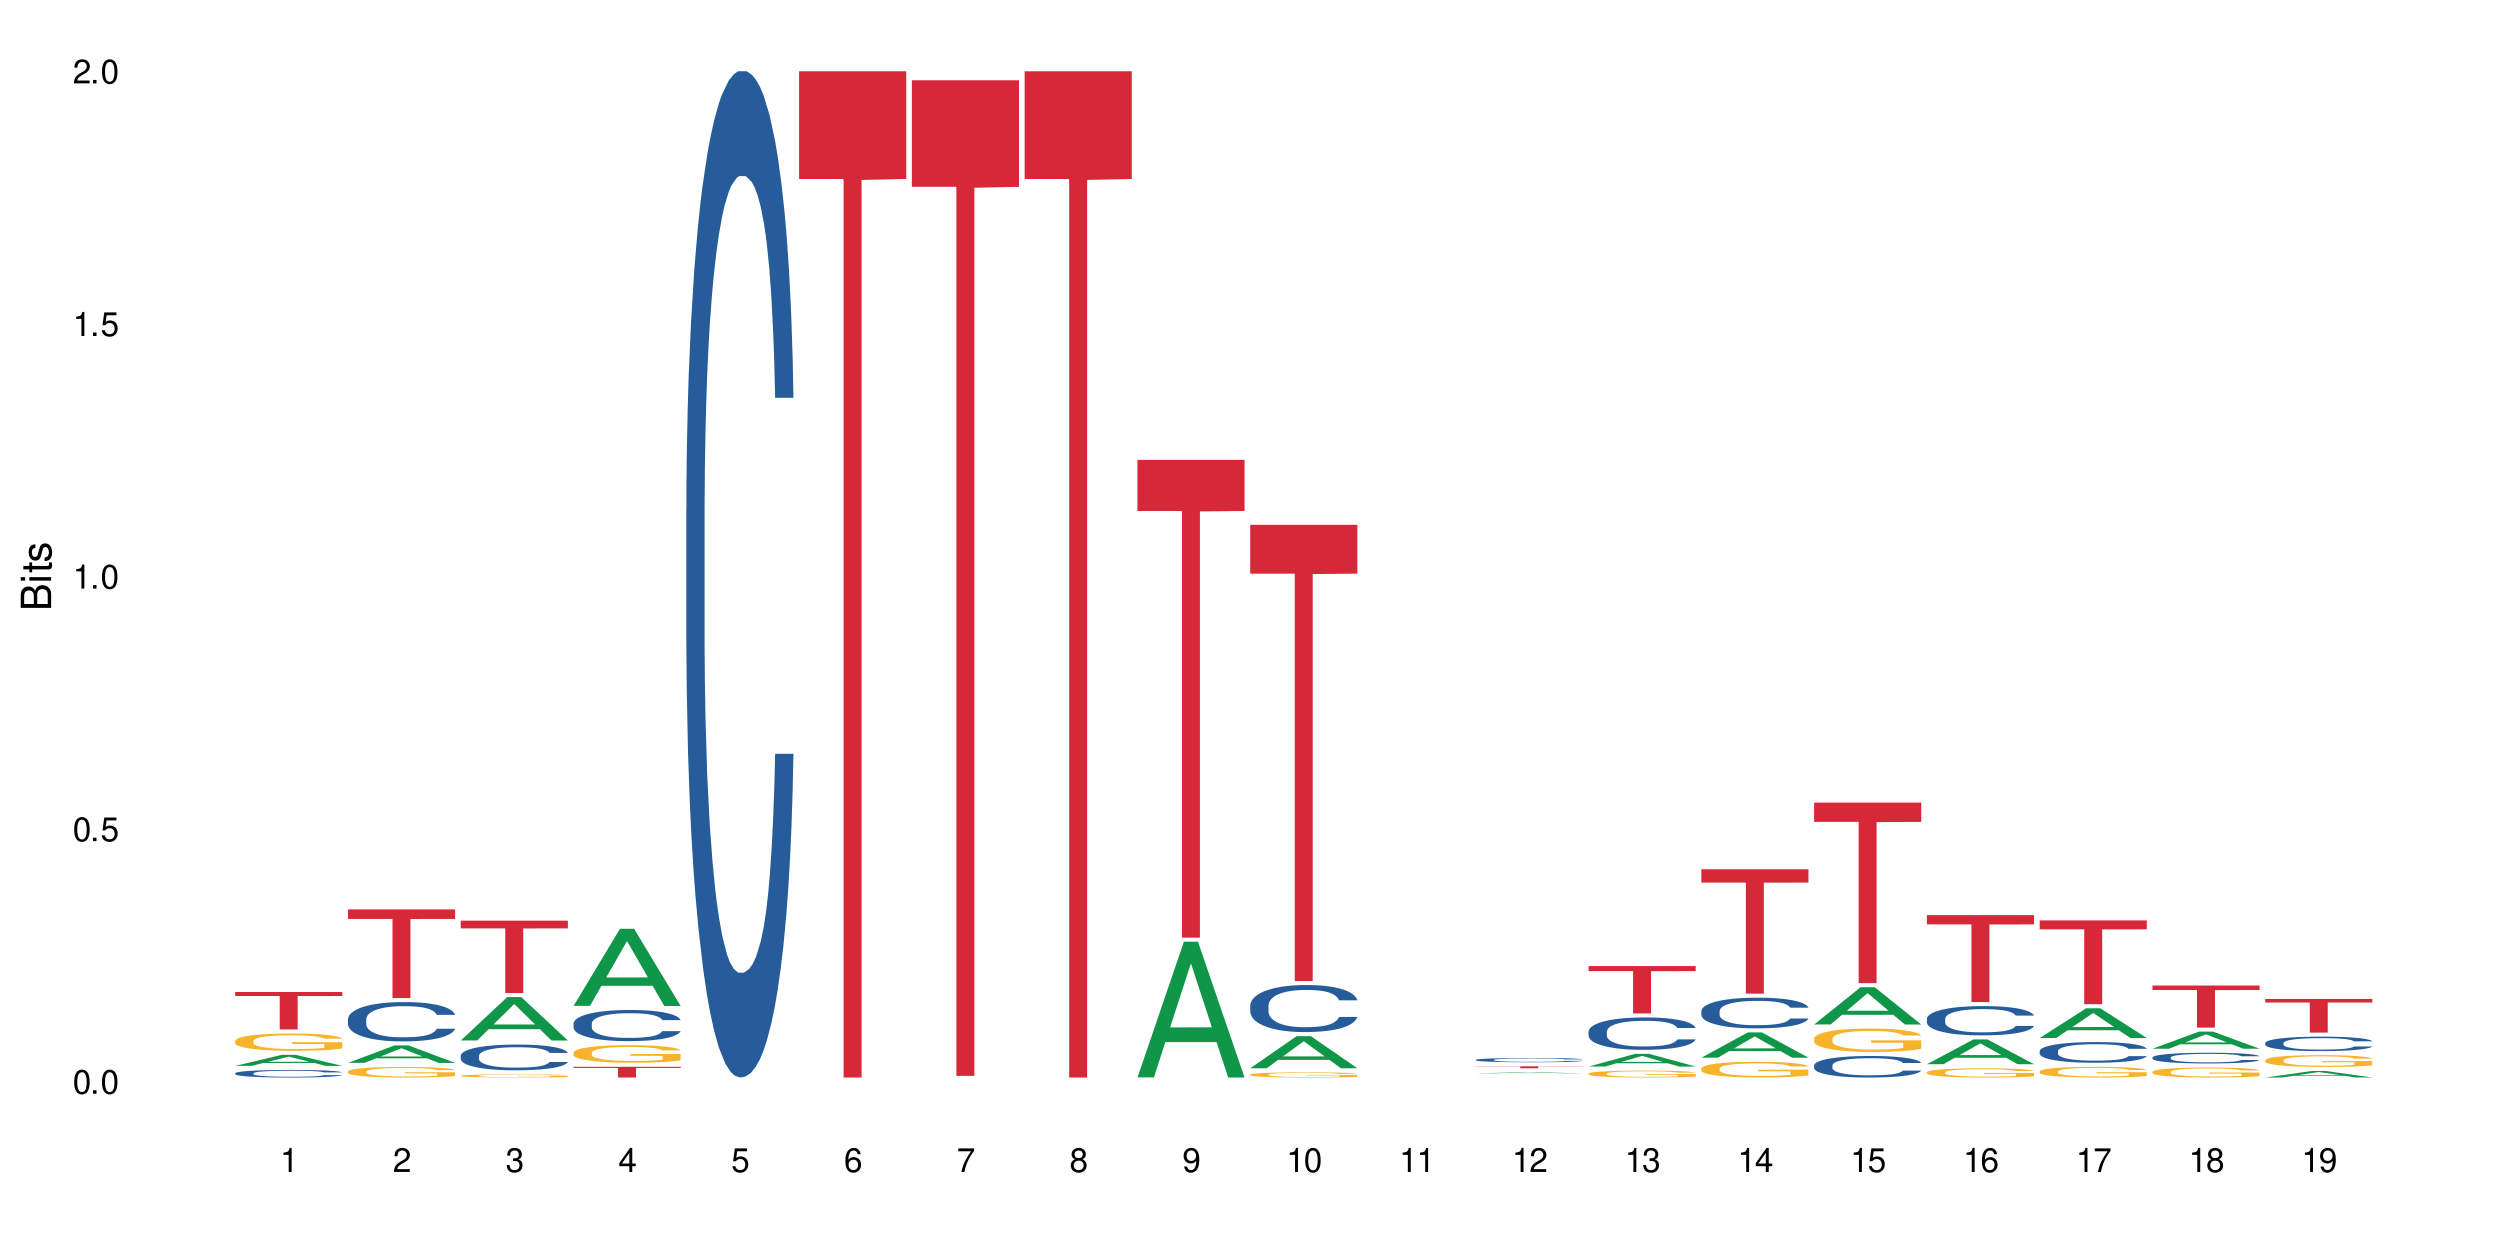 <?xml version="1.0" encoding="UTF-8"?>
<svg xmlns="http://www.w3.org/2000/svg" xmlns:xlink="http://www.w3.org/1999/xlink" width="720" height="360" viewBox="0 0 720 360">
<defs>
<g>
<g id="glyph-0-0">
</g>
<g id="glyph-0-1">
<path d="M 2.641 -6.938 C 2 -6.938 1.422 -6.656 1.078 -6.172 C 0.641 -5.562 0.406 -4.641 0.406 -3.359 C 0.406 -1.016 1.188 0.219 2.641 0.219 C 4.078 0.219 4.859 -1.016 4.859 -3.297 C 4.859 -4.641 4.656 -5.547 4.203 -6.172 C 3.844 -6.656 3.281 -6.938 2.641 -6.938 Z M 2.641 -6.188 C 3.547 -6.188 4 -5.25 4 -3.375 C 4 -1.406 3.562 -0.484 2.625 -0.484 C 1.734 -0.484 1.281 -1.438 1.281 -3.344 C 1.281 -5.25 1.734 -6.188 2.641 -6.188 Z M 2.641 -6.188 "/>
</g>
<g id="glyph-0-2">
<path d="M 1.828 -1 L 0.828 -1 L 0.828 0 L 1.828 0 Z M 1.828 -1 "/>
</g>
<g id="glyph-0-3">
<path d="M 4.562 -6.797 L 1.062 -6.797 L 0.547 -3.094 L 1.328 -3.094 C 1.719 -3.562 2.047 -3.734 2.578 -3.734 C 3.484 -3.734 4.062 -3.109 4.062 -2.094 C 4.062 -1.125 3.484 -0.531 2.578 -0.531 C 1.828 -0.531 1.375 -0.906 1.188 -1.672 L 0.328 -1.672 C 0.453 -1.109 0.547 -0.844 0.75 -0.594 C 1.125 -0.078 1.828 0.219 2.594 0.219 C 3.969 0.219 4.922 -0.781 4.922 -2.219 C 4.922 -3.562 4.031 -4.484 2.719 -4.484 C 2.25 -4.484 1.859 -4.359 1.469 -4.062 L 1.734 -5.969 L 4.562 -5.969 Z M 4.562 -6.797 "/>
</g>
<g id="glyph-0-4">
<path d="M 2.484 -4.938 L 2.484 0 L 3.328 0 L 3.328 -6.938 L 2.766 -6.938 C 2.469 -5.875 2.281 -5.734 0.984 -5.562 L 0.984 -4.938 Z M 2.484 -4.938 "/>
</g>
<g id="glyph-0-5">
<path d="M 4.859 -0.828 L 1.281 -0.828 C 1.359 -1.406 1.672 -1.781 2.5 -2.281 L 3.469 -2.828 C 4.406 -3.344 4.906 -4.062 4.906 -4.906 C 4.906 -5.484 4.672 -6.031 4.266 -6.406 C 3.859 -6.766 3.375 -6.938 2.719 -6.938 C 1.859 -6.938 1.219 -6.625 0.844 -6.031 C 0.609 -5.672 0.5 -5.234 0.484 -4.531 L 1.328 -4.531 C 1.359 -5.016 1.406 -5.281 1.531 -5.516 C 1.75 -5.938 2.188 -6.203 2.703 -6.203 C 3.469 -6.203 4.031 -5.641 4.031 -4.891 C 4.031 -4.344 3.719 -3.859 3.125 -3.516 L 2.234 -3 C 0.812 -2.172 0.406 -1.531 0.328 -0.016 L 4.859 -0.016 Z M 4.859 -0.828 "/>
</g>
<g id="glyph-0-6">
<path d="M 2.125 -3.188 L 2.578 -3.188 C 3.5 -3.188 3.984 -2.766 3.984 -1.922 C 3.984 -1.062 3.469 -0.531 2.594 -0.531 C 1.656 -0.531 1.203 -1 1.156 -2.016 L 0.312 -2.016 C 0.344 -1.453 0.438 -1.094 0.609 -0.781 C 0.953 -0.109 1.625 0.219 2.547 0.219 C 3.953 0.219 4.859 -0.625 4.859 -1.938 C 4.859 -2.828 4.516 -3.297 3.703 -3.594 C 4.344 -3.844 4.656 -4.328 4.656 -5.031 C 4.656 -6.219 3.875 -6.938 2.578 -6.938 C 1.203 -6.938 0.484 -6.172 0.453 -4.703 L 1.297 -4.703 C 1.312 -5.125 1.344 -5.359 1.453 -5.578 C 1.641 -5.969 2.062 -6.203 2.594 -6.203 C 3.344 -6.203 3.797 -5.75 3.797 -5 C 3.797 -4.516 3.609 -4.219 3.25 -4.047 C 3.016 -3.953 2.703 -3.922 2.125 -3.906 Z M 2.125 -3.188 "/>
</g>
<g id="glyph-0-7">
<path d="M 3.141 -1.672 L 3.141 0 L 3.984 0 L 3.984 -1.672 L 4.984 -1.672 L 4.984 -2.438 L 3.984 -2.438 L 3.984 -6.938 L 3.359 -6.938 L 0.266 -2.578 L 0.266 -1.672 Z M 3.141 -2.438 L 1 -2.438 L 3.141 -5.5 Z M 3.141 -2.438 "/>
</g>
<g id="glyph-0-8">
<path d="M 4.781 -5.125 C 4.609 -6.266 3.891 -6.938 2.844 -6.938 C 2.094 -6.938 1.422 -6.578 1.031 -5.953 C 0.594 -5.266 0.406 -4.422 0.406 -3.172 C 0.406 -2 0.578 -1.25 0.984 -0.641 C 1.359 -0.078 1.953 0.219 2.703 0.219 C 3.984 0.219 4.922 -0.75 4.922 -2.094 C 4.922 -3.375 4.062 -4.281 2.844 -4.281 C 2.172 -4.281 1.641 -4.031 1.281 -3.516 C 1.281 -5.234 1.828 -6.188 2.797 -6.188 C 3.391 -6.188 3.797 -5.797 3.938 -5.125 Z M 2.734 -3.531 C 3.547 -3.531 4.062 -2.953 4.062 -2.031 C 4.062 -1.156 3.484 -0.531 2.703 -0.531 C 1.922 -0.531 1.328 -1.188 1.328 -2.078 C 1.328 -2.938 1.906 -3.531 2.734 -3.531 Z M 2.734 -3.531 "/>
</g>
<g id="glyph-0-9">
<path d="M 4.984 -6.797 L 0.438 -6.797 L 0.438 -5.969 L 4.109 -5.969 C 2.5 -3.656 1.828 -2.234 1.328 0 L 2.219 0 C 2.594 -2.172 3.453 -4.047 4.984 -6.094 Z M 4.984 -6.797 "/>
</g>
<g id="glyph-0-10">
<path d="M 3.75 -3.656 C 4.469 -4.094 4.688 -4.438 4.688 -5.078 C 4.688 -6.172 3.844 -6.938 2.641 -6.938 C 1.438 -6.938 0.594 -6.172 0.594 -5.094 C 0.594 -4.438 0.812 -4.094 1.516 -3.656 C 0.734 -3.266 0.359 -2.703 0.359 -1.922 C 0.359 -0.656 1.281 0.219 2.641 0.219 C 3.984 0.219 4.922 -0.656 4.922 -1.922 C 4.922 -2.703 4.531 -3.266 3.75 -3.656 Z M 2.641 -6.188 C 3.359 -6.188 3.812 -5.75 3.812 -5.062 C 3.812 -4.406 3.344 -3.984 2.641 -3.984 C 1.922 -3.984 1.453 -4.406 1.453 -5.078 C 1.453 -5.75 1.922 -6.188 2.641 -6.188 Z M 2.641 -3.266 C 3.484 -3.266 4.062 -2.719 4.062 -1.906 C 4.062 -1.078 3.484 -0.531 2.625 -0.531 C 1.797 -0.531 1.219 -1.094 1.219 -1.906 C 1.219 -2.719 1.781 -3.266 2.641 -3.266 Z M 2.641 -3.266 "/>
</g>
<g id="glyph-0-11">
<path d="M 0.516 -1.578 C 0.672 -0.453 1.406 0.219 2.438 0.219 C 3.188 0.219 3.859 -0.141 4.266 -0.766 C 4.688 -1.453 4.891 -2.297 4.891 -3.547 C 4.891 -4.719 4.703 -5.453 4.312 -6.078 C 3.938 -6.641 3.344 -6.938 2.594 -6.938 C 1.297 -6.938 0.359 -5.969 0.359 -4.625 C 0.359 -3.344 1.234 -2.453 2.453 -2.453 C 3.094 -2.453 3.578 -2.672 4.016 -3.203 C 4 -1.484 3.469 -0.531 2.5 -0.531 C 1.906 -0.531 1.484 -0.906 1.359 -1.578 Z M 2.578 -6.203 C 3.375 -6.203 3.969 -5.531 3.969 -4.641 C 3.969 -3.797 3.391 -3.188 2.547 -3.188 C 1.734 -3.188 1.234 -3.766 1.234 -4.688 C 1.234 -5.562 1.797 -6.203 2.578 -6.203 Z M 2.578 -6.203 "/>
</g>
<g id="glyph-1-0">
</g>
<g id="glyph-1-1">
<path d="M 0 -0.953 L 0 -4.891 C 0 -5.719 -0.234 -6.344 -0.734 -6.797 C -1.188 -7.234 -1.812 -7.469 -2.5 -7.469 C -3.547 -7.469 -4.188 -7 -4.625 -5.875 C -4.984 -6.688 -5.625 -7.094 -6.531 -7.094 C -7.172 -7.094 -7.734 -6.859 -8.141 -6.391 C -8.562 -5.922 -8.75 -5.344 -8.75 -4.5 L -8.75 -0.953 Z M -4.984 -2.062 L -7.766 -2.062 L -7.766 -4.219 C -7.766 -4.844 -7.688 -5.203 -7.453 -5.5 C -7.219 -5.812 -6.859 -5.969 -6.375 -5.969 C -5.891 -5.969 -5.531 -5.812 -5.297 -5.5 C -5.062 -5.203 -4.984 -4.844 -4.984 -4.219 Z M -0.984 -2.062 L -4 -2.062 L -4 -4.781 C -4 -5.766 -3.438 -6.359 -2.484 -6.359 C -1.547 -6.359 -0.984 -5.766 -0.984 -4.781 Z M -0.984 -2.062 "/>
</g>
<g id="glyph-1-2">
<path d="M -6.281 -1.797 L -6.281 -0.797 L 0 -0.797 L 0 -1.797 Z M -8.75 -1.797 L -8.75 -0.797 L -7.484 -0.797 L -7.484 -1.797 Z M -8.75 -1.797 "/>
</g>
<g id="glyph-1-3">
<path d="M -6.281 -3.047 L -6.281 -2.016 L -8.016 -2.016 L -8.016 -1.016 L -6.281 -1.016 L -6.281 -0.172 L -5.469 -0.172 L -5.469 -1.016 L -0.719 -1.016 C -0.078 -1.016 0.281 -1.453 0.281 -2.234 C 0.281 -2.5 0.25 -2.719 0.188 -3.047 L -0.641 -3.047 C -0.609 -2.906 -0.594 -2.766 -0.594 -2.562 C -0.594 -2.141 -0.719 -2.016 -1.156 -2.016 L -5.469 -2.016 L -5.469 -3.047 Z M -6.281 -3.047 "/>
</g>
<g id="glyph-1-4">
<path d="M -4.531 -5.25 C -5.766 -5.25 -6.469 -4.422 -6.469 -2.969 C -6.469 -1.516 -5.719 -0.562 -4.547 -0.562 C -3.562 -0.562 -3.094 -1.062 -2.734 -2.562 L -2.516 -3.484 C -2.344 -4.188 -2.094 -4.469 -1.641 -4.469 C -1.047 -4.469 -0.641 -3.875 -0.641 -3 C -0.641 -2.453 -0.797 -2 -1.062 -1.75 C -1.25 -1.594 -1.422 -1.531 -1.875 -1.469 L -1.875 -0.406 C -0.422 -0.453 0.281 -1.266 0.281 -2.922 C 0.281 -4.5 -0.5 -5.516 -1.719 -5.516 C -2.656 -5.516 -3.172 -4.984 -3.469 -3.734 L -3.703 -2.766 C -3.891 -1.953 -4.156 -1.609 -4.594 -1.609 C -5.188 -1.609 -5.547 -2.125 -5.547 -2.938 C -5.547 -3.75 -5.203 -4.172 -4.531 -4.203 Z M -4.531 -5.25 "/>
</g>
</g>
</defs>
<rect x="-72" y="-36" width="864" height="432" fill="rgb(100%, 100%, 100%)" fill-opacity="1"/>
<path fill-rule="nonzero" fill="rgb(6.275%, 58.824%, 28.235%)" fill-opacity="1" d="M 67.73 306.977 L 67.766 306.973 L 81.117 303.801 L 85.172 303.801 L 98.59 306.98 L 93.875 306.98 L 90.512 306.148 L 75.773 306.148 L 72.477 306.977 L 67.73 306.977 L 77.191 305.805 L 89.16 305.805 L 83.191 304.32 L 83.125 304.316 L 83.059 304.328 L 77.16 305.805 L 77.191 305.805 Z M 67.73 306.977 "/>
<path fill-rule="nonzero" fill="rgb(14.51%, 36.078%, 60%)" fill-opacity="1" d="M 67.73 309.098 L 67.77 309.094 L 67.77 309.047 L 67.883 308.969 L 68.145 308.875 L 68.41 308.809 L 69.086 308.691 L 70.027 308.574 L 71.004 308.488 L 71.719 308.434 L 72.359 308.395 L 73.828 308.32 L 74.77 308.285 L 75.785 308.25 L 77.027 308.215 L 77.93 308.195 L 79.961 308.164 L 81.465 308.148 L 82.633 308.145 L 85.152 308.145 L 86.66 308.152 L 87.75 308.16 L 88.953 308.176 L 89.969 308.195 L 91.738 308.238 L 93.32 308.297 L 94.035 308.328 L 95.164 308.391 L 96.027 308.449 L 96.633 308.5 L 97.309 308.574 L 97.91 308.664 L 98.363 308.766 L 98.59 308.855 L 93.32 308.855 L 93.055 308.773 L 92.754 308.711 L 92.191 308.629 L 91.625 308.57 L 90.836 308.512 L 90.121 308.477 L 89.145 308.438 L 88.277 308.414 L 87.375 308.395 L 86.508 308.383 L 84.852 308.371 L 82.934 308.371 L 82.219 308.375 L 80.75 308.391 L 79.961 308.406 L 78.832 308.434 L 78.043 308.461 L 77.102 308.5 L 76.461 308.535 L 75.672 308.586 L 75.105 308.633 L 74.469 308.699 L 74.09 308.746 L 73.75 308.805 L 73.449 308.871 L 73.227 308.941 L 73.074 309.012 L 73 309.086 L 73 309.395 L 73.074 309.469 L 73.262 309.551 L 73.75 309.676 L 74.469 309.781 L 75.293 309.863 L 76.086 309.926 L 76.535 309.953 L 77.137 309.984 L 78.078 310.023 L 79.434 310.062 L 80.223 310.082 L 81.43 310.098 L 82.672 310.105 L 84.324 310.105 L 85.793 310.098 L 86.773 310.086 L 87.789 310.07 L 89.18 310.035 L 90.047 310.004 L 90.797 309.965 L 91.363 309.93 L 91.738 309.895 L 92.305 309.836 L 92.754 309.766 L 93.094 309.695 L 93.32 309.629 L 98.59 309.629 L 98.363 309.707 L 98.023 309.785 L 97.684 309.844 L 97.156 309.914 L 96.555 309.977 L 95.691 310.047 L 94.977 310.094 L 94.035 310.141 L 93.168 310.18 L 92.227 310.215 L 90.836 310.254 L 89.934 310.273 L 88.953 310.293 L 87.789 310.309 L 86.32 310.324 L 84.738 310.332 L 83.273 310.332 L 81.691 310.328 L 80.523 310.32 L 78.984 310.301 L 77.062 310.266 L 75.672 310.227 L 74.578 310.191 L 73.641 310.148 L 72.586 310.098 L 71.23 310.008 L 70.402 309.941 L 69.84 309.883 L 69.199 309.805 L 68.746 309.734 L 68.219 309.625 L 67.844 309.48 L 67.73 309.371 Z M 67.73 309.098 "/>
<path fill-rule="nonzero" fill="rgb(96.863%, 70.196%, 16.863%)" fill-opacity="1" d="M 67.73 299.789 L 67.77 299.785 L 67.77 299.691 L 67.918 299.488 L 68.297 299.207 L 68.785 298.973 L 69.312 298.793 L 69.648 298.695 L 70.215 298.559 L 70.703 298.461 L 71.945 298.254 L 73.527 298.062 L 74.391 297.98 L 75.371 297.902 L 76.762 297.816 L 77.402 297.785 L 79.359 297.711 L 81.578 297.668 L 84.023 297.652 L 85.152 297.66 L 86.695 297.676 L 88.805 297.727 L 90.008 297.773 L 90.949 297.816 L 91.926 297.875 L 93.133 297.969 L 94.262 298.078 L 95.164 298.188 L 96.066 298.324 L 96.82 298.469 L 97.461 298.629 L 98.023 298.82 L 98.363 298.977 L 98.59 299.137 L 93.355 299.137 L 93.055 298.977 L 92.719 298.855 L 92.152 298.703 L 91.59 298.598 L 91.023 298.508 L 89.969 298.391 L 89.066 298.316 L 87.938 298.254 L 86.848 298.215 L 85.605 298.188 L 84.852 298.176 L 82.859 298.176 L 81.051 298.207 L 80 298.246 L 79.246 298.281 L 78.191 298.352 L 77.551 298.406 L 77.176 298.441 L 76.047 298.582 L 75.293 298.711 L 74.879 298.797 L 74.355 298.934 L 73.977 299.055 L 73.562 299.238 L 73.34 299.375 L 73.035 299.684 L 73 300.504 L 73.113 300.676 L 73.34 300.863 L 73.641 301.027 L 74.09 301.199 L 74.543 301.332 L 75.332 301.508 L 76.008 301.625 L 76.535 301.703 L 77.551 301.828 L 77.965 301.867 L 78.945 301.949 L 79.961 302.016 L 81.203 302.07 L 82.145 302.098 L 83.648 302.117 L 85.566 302.117 L 87.824 302.09 L 89.254 302.055 L 90.234 302.02 L 90.875 301.988 L 91.664 301.938 L 92.227 301.891 L 92.754 301.84 L 93.395 301.762 L 93.395 300.676 L 84.102 300.672 L 84.102 300.16 L 98.551 300.156 L 98.59 301.938 L 97.797 302.059 L 96.82 302.176 L 95.879 302.27 L 94.898 302.348 L 93.508 302.434 L 92.379 302.488 L 90.648 302.551 L 89.066 302.594 L 87.41 302.617 L 85.945 302.633 L 84.215 302.637 L 82.672 302.629 L 81.016 302.602 L 79.699 302.566 L 78.492 302.52 L 77.289 302.461 L 75.785 302.363 L 74.805 302.285 L 73.789 302.191 L 72.773 302.078 L 71.871 301.953 L 71.27 301.859 L 70.668 301.75 L 70.027 301.613 L 69.426 301.457 L 68.973 301.316 L 68.559 301.156 L 68.258 301.008 L 67.957 300.805 L 67.805 300.641 L 67.73 300.5 Z M 67.73 299.789 "/>
<path fill-rule="nonzero" fill="rgb(83.922%, 15.686%, 22.353%)" fill-opacity="1" d="M 67.73 285.703 L 98.59 285.703 L 98.59 286.855 L 85.727 286.867 L 85.727 296.488 L 80.555 296.488 L 80.555 286.879 L 80.48 286.855 L 67.73 286.855 Z M 67.73 285.703 "/>
<path fill-rule="nonzero" fill="rgb(6.275%, 58.824%, 28.235%)" fill-opacity="1" d="M 100.211 306.113 L 100.246 306.109 L 113.598 301.082 L 117.652 301.082 L 131.07 306.117 L 126.355 306.117 L 122.992 304.805 L 108.258 304.805 L 104.961 306.113 L 100.211 306.113 L 109.672 304.262 L 121.641 304.254 L 115.672 301.906 L 115.609 301.902 L 115.543 301.914 L 109.641 304.254 L 109.672 304.262 Z M 100.211 306.113 "/>
<path fill-rule="nonzero" fill="rgb(14.51%, 36.078%, 60%)" fill-opacity="1" d="M 100.211 293.527 L 100.25 293.516 L 100.25 293.27 L 100.363 292.875 L 100.625 292.379 L 100.891 292.039 L 101.566 291.43 L 102.508 290.84 L 103.484 290.383 L 104.199 290.113 L 104.84 289.906 L 106.309 289.523 L 107.25 289.328 L 108.266 289.152 L 109.508 288.977 L 110.41 288.875 L 112.441 288.707 L 113.945 288.637 L 115.113 288.605 L 117.637 288.605 L 119.141 288.645 L 120.23 288.699 L 121.438 288.781 L 122.453 288.875 L 124.219 289.102 L 125.801 289.391 L 126.516 289.555 L 127.645 289.875 L 128.512 290.188 L 129.113 290.457 L 129.789 290.84 L 130.391 291.305 L 130.844 291.832 L 131.07 292.277 L 125.801 292.277 L 125.539 291.863 L 125.234 291.543 L 124.672 291.117 L 124.105 290.816 L 123.316 290.52 L 122.602 290.32 L 121.625 290.125 L 120.758 290 L 119.855 289.906 L 118.988 289.848 L 117.332 289.785 L 115.414 289.785 L 114.699 289.805 L 113.23 289.887 L 112.441 289.961 L 111.312 290.105 L 110.523 290.238 L 109.582 290.445 L 108.941 290.621 L 108.152 290.891 L 107.586 291.129 L 106.949 291.469 L 106.57 291.727 L 106.234 292.02 L 105.934 292.359 L 105.707 292.723 L 105.555 293.105 L 105.48 293.477 L 105.48 295.078 L 105.555 295.453 L 105.742 295.887 L 106.234 296.516 L 106.949 297.066 L 107.777 297.5 L 108.566 297.809 L 109.016 297.953 L 109.621 298.121 L 110.559 298.328 L 111.914 298.535 L 112.707 298.617 L 113.91 298.699 L 115.152 298.742 L 116.809 298.742 L 118.273 298.699 L 119.254 298.648 L 120.27 298.566 L 121.66 298.391 L 122.527 298.223 L 123.281 298.027 L 123.844 297.832 L 124.219 297.664 L 124.785 297.344 L 125.234 296.992 L 125.574 296.629 L 125.801 296.277 L 131.07 296.277 L 130.844 296.691 L 130.504 297.098 L 130.164 297.395 L 129.641 297.758 L 129.035 298.078 L 128.172 298.441 L 127.457 298.68 L 126.516 298.938 L 125.648 299.133 L 124.711 299.309 L 123.316 299.516 L 122.414 299.621 L 121.438 299.711 L 120.27 299.797 L 118.801 299.867 L 117.223 299.91 L 115.754 299.918 L 114.172 299.898 L 113.008 299.859 L 111.465 299.766 L 109.543 299.578 L 108.152 299.383 L 107.062 299.184 L 106.121 298.977 L 105.066 298.699 L 103.711 298.242 L 102.883 297.891 L 102.32 297.602 L 101.68 297.199 L 101.227 296.836 L 100.703 296.258 L 100.324 295.523 L 100.211 294.957 Z M 100.211 293.527 "/>
<path fill-rule="nonzero" fill="rgb(96.863%, 70.196%, 16.863%)" fill-opacity="1" d="M 100.211 308.59 L 100.25 308.586 L 100.25 308.531 L 100.398 308.406 L 100.777 308.23 L 101.266 308.09 L 101.793 307.977 L 102.133 307.918 L 102.695 307.836 L 103.184 307.773 L 104.426 307.648 L 106.008 307.531 L 106.871 307.48 L 107.852 307.434 L 109.242 307.383 L 109.883 307.363 L 111.84 307.316 L 114.059 307.289 L 116.508 307.281 L 117.637 307.285 L 119.18 307.297 L 121.285 307.328 L 122.488 307.355 L 123.43 307.383 L 124.41 307.418 L 125.613 307.473 L 126.742 307.539 L 127.645 307.609 L 128.547 307.691 L 129.301 307.781 L 129.941 307.879 L 130.504 307.996 L 130.844 308.094 L 131.07 308.191 L 125.84 308.191 L 125.539 308.094 L 125.199 308.016 L 124.633 307.926 L 124.07 307.859 L 123.504 307.805 L 122.453 307.734 L 121.547 307.688 L 120.418 307.648 L 119.328 307.625 L 118.086 307.609 L 117.332 307.602 L 115.34 307.602 L 113.531 307.621 L 112.48 307.645 L 111.727 307.668 L 110.672 307.707 L 110.035 307.742 L 109.656 307.762 L 108.527 307.852 L 107.777 307.93 L 107.363 307.98 L 106.836 308.066 L 106.457 308.141 L 106.043 308.25 L 105.82 308.336 L 105.52 308.523 L 105.48 309.027 L 105.594 309.133 L 105.82 309.246 L 106.121 309.348 L 106.57 309.453 L 107.023 309.531 L 107.812 309.641 L 108.492 309.715 L 109.016 309.762 L 110.035 309.836 L 110.449 309.863 L 111.426 309.91 L 112.441 309.949 L 113.684 309.984 L 114.625 310 L 116.129 310.016 L 118.051 310.016 L 120.309 310 L 121.738 309.977 L 122.715 309.953 L 123.355 309.934 L 124.145 309.902 L 124.711 309.875 L 125.234 309.844 L 125.875 309.797 L 125.875 309.133 L 116.582 309.129 L 116.582 308.816 L 131.031 308.812 L 131.07 309.902 L 130.277 309.98 L 129.301 310.051 L 128.359 310.105 L 127.383 310.152 L 125.988 310.207 L 124.859 310.242 L 123.129 310.281 L 121.547 310.305 L 119.895 310.32 L 118.426 310.328 L 116.695 310.332 L 115.152 310.328 L 113.496 310.309 L 112.18 310.289 L 110.973 310.262 L 109.77 310.223 L 108.266 310.164 L 107.285 310.117 L 106.27 310.059 L 105.254 309.988 L 104.352 309.914 L 103.75 309.855 L 103.148 309.789 L 102.508 309.707 L 101.906 309.609 L 101.453 309.523 L 101.039 309.426 L 100.738 309.336 L 100.438 309.211 L 100.289 309.109 L 100.211 309.023 Z M 100.211 308.59 "/>
<path fill-rule="nonzero" fill="rgb(83.922%, 15.686%, 22.353%)" fill-opacity="1" d="M 100.211 261.91 L 131.07 261.91 L 131.07 264.645 L 118.207 264.668 L 118.207 287.441 L 113.035 287.441 L 113.035 264.691 L 112.961 264.645 L 100.211 264.645 Z M 100.211 261.91 "/>
<path fill-rule="nonzero" fill="rgb(6.275%, 58.824%, 28.235%)" fill-opacity="1" d="M 132.691 299.66 L 132.727 299.648 L 146.078 287.16 L 150.133 287.16 L 163.551 299.672 L 158.836 299.672 L 155.473 296.406 L 140.738 296.406 L 137.441 299.66 L 132.691 299.66 L 142.156 295.055 L 154.121 295.043 L 148.156 289.207 L 148.09 289.195 L 148.023 289.23 L 142.121 295.043 L 142.156 295.055 Z M 132.691 299.66 "/>
<path fill-rule="nonzero" fill="rgb(14.51%, 36.078%, 60%)" fill-opacity="1" d="M 132.691 304.059 L 132.73 304.055 L 132.73 303.891 L 132.844 303.633 L 133.105 303.309 L 133.371 303.086 L 134.047 302.684 L 134.988 302.297 L 135.969 302 L 136.684 301.824 L 137.32 301.688 L 138.789 301.438 L 139.73 301.309 L 140.746 301.195 L 141.988 301.078 L 142.891 301.012 L 144.922 300.902 L 146.43 300.855 L 147.594 300.836 L 150.117 300.836 L 151.621 300.863 L 152.711 300.895 L 153.918 300.949 L 154.934 301.012 L 156.703 301.16 L 158.281 301.352 L 158.996 301.457 L 160.125 301.668 L 160.992 301.871 L 161.594 302.047 L 162.27 302.297 L 162.871 302.605 L 163.324 302.949 L 163.551 303.242 L 158.281 303.242 L 158.02 302.969 L 157.719 302.758 L 157.152 302.48 L 156.59 302.285 L 155.797 302.09 L 155.082 301.961 L 154.105 301.832 L 153.238 301.75 L 152.336 301.688 L 151.469 301.648 L 149.816 301.609 L 147.895 301.609 L 147.18 301.621 L 145.715 301.676 L 144.922 301.723 L 143.793 301.816 L 143.004 301.906 L 142.062 302.043 L 141.422 302.156 L 140.633 302.332 L 140.07 302.488 L 139.43 302.711 L 139.051 302.883 L 138.715 303.07 L 138.414 303.293 L 138.188 303.531 L 138.035 303.781 L 137.961 304.027 L 137.961 305.078 L 138.035 305.32 L 138.227 305.605 L 138.715 306.02 L 139.43 306.375 L 140.258 306.66 L 141.047 306.863 L 141.5 306.961 L 142.102 307.066 L 143.043 307.203 L 144.395 307.34 L 145.188 307.395 L 146.391 307.445 L 147.633 307.473 L 149.289 307.473 L 150.754 307.445 L 151.734 307.414 L 152.75 307.359 L 154.141 307.242 L 155.008 307.137 L 155.762 307.008 L 156.324 306.879 L 156.703 306.77 L 157.266 306.559 L 157.719 306.328 L 158.055 306.094 L 158.281 305.863 L 163.551 305.863 L 163.324 306.133 L 162.984 306.398 L 162.648 306.594 L 162.121 306.832 L 161.52 307.039 L 160.652 307.277 L 159.938 307.434 L 158.996 307.602 L 158.133 307.73 L 157.191 307.848 L 155.797 307.98 L 154.895 308.051 L 153.918 308.109 L 152.75 308.164 L 151.281 308.211 L 149.703 308.238 L 148.234 308.246 L 146.652 308.234 L 145.488 308.207 L 143.945 308.145 L 142.023 308.023 L 140.633 307.895 L 139.543 307.766 L 138.602 307.629 L 137.547 307.445 L 136.191 307.148 L 135.363 306.918 L 134.801 306.73 L 134.16 306.465 L 133.711 306.227 L 133.184 305.848 L 132.805 305.367 L 132.691 304.996 Z M 132.691 304.059 "/>
<path fill-rule="nonzero" fill="rgb(96.863%, 70.196%, 16.863%)" fill-opacity="1" d="M 132.691 309.805 L 132.73 309.805 L 132.73 309.789 L 132.883 309.75 L 133.258 309.699 L 133.746 309.656 L 134.273 309.621 L 134.613 309.602 L 135.176 309.578 L 135.664 309.559 L 136.906 309.523 L 138.488 309.484 L 139.355 309.473 L 140.332 309.457 L 141.723 309.441 L 142.363 309.434 L 144.32 309.422 L 146.543 309.414 L 148.988 309.41 L 150.117 309.41 L 151.66 309.414 L 153.766 309.426 L 154.969 309.434 L 155.91 309.441 L 156.891 309.453 L 158.094 309.469 L 159.223 309.488 L 160.125 309.508 L 161.027 309.535 L 161.781 309.562 L 162.422 309.59 L 162.984 309.625 L 163.324 309.656 L 163.551 309.684 L 158.32 309.684 L 158.02 309.656 L 157.68 309.633 L 157.113 309.605 L 156.551 309.586 L 155.984 309.57 L 154.934 309.547 L 154.031 309.535 L 152.902 309.523 L 151.809 309.516 L 150.566 309.508 L 147.82 309.508 L 146.016 309.512 L 144.961 309.52 L 144.207 309.527 L 143.156 309.539 L 142.516 309.551 L 142.137 309.555 L 141.008 309.582 L 140.258 309.605 L 139.844 309.621 L 139.316 309.648 L 138.941 309.668 L 138.527 309.703 L 138.301 309.73 L 138 309.785 L 137.961 309.938 L 138.074 309.969 L 138.301 310.004 L 138.602 310.035 L 139.051 310.066 L 139.504 310.09 L 140.293 310.125 L 140.973 310.145 L 141.5 310.16 L 142.516 310.184 L 142.93 310.191 L 143.906 310.207 L 144.922 310.219 L 146.164 310.227 L 147.105 310.23 L 148.609 310.238 L 150.531 310.238 L 152.789 310.23 L 154.219 310.227 L 155.195 310.219 L 155.836 310.211 L 156.625 310.203 L 157.191 310.195 L 157.719 310.184 L 158.355 310.172 L 158.355 309.969 L 149.062 309.969 L 149.062 309.875 L 163.512 309.875 L 163.551 310.203 L 162.762 310.227 L 161.781 310.246 L 160.84 310.266 L 159.863 310.277 L 158.469 310.293 L 157.34 310.305 L 155.609 310.316 L 154.031 310.324 L 152.375 310.328 L 150.906 310.332 L 147.633 310.332 L 145.977 310.324 L 144.66 310.32 L 143.457 310.312 L 142.25 310.301 L 140.746 310.281 L 139.766 310.27 L 137.734 310.23 L 136.832 310.207 L 135.629 310.168 L 134.988 310.145 L 134.387 310.113 L 133.934 310.09 L 133.52 310.059 L 133.219 310.031 L 132.918 309.992 L 132.77 309.961 L 132.691 309.938 Z M 132.691 309.805 "/>
<path fill-rule="nonzero" fill="rgb(83.922%, 15.686%, 22.353%)" fill-opacity="1" d="M 132.691 265.145 L 163.551 265.145 L 163.551 267.375 L 150.691 267.395 L 150.691 285.996 L 145.516 285.996 L 145.516 267.418 L 145.441 267.375 L 132.691 267.375 Z M 132.691 265.145 "/>
<path fill-rule="nonzero" fill="rgb(6.275%, 58.824%, 28.235%)" fill-opacity="1" d="M 165.176 289.699 L 165.207 289.68 L 178.559 267.488 L 182.613 267.488 L 196.031 289.723 L 191.316 289.723 L 187.953 283.918 L 173.219 283.918 L 169.922 289.699 L 165.176 289.699 L 174.637 281.516 L 186.602 281.496 L 180.637 271.121 L 180.57 271.098 L 180.504 271.16 L 174.602 281.496 L 174.637 281.516 Z M 165.176 289.699 "/>
<path fill-rule="nonzero" fill="rgb(14.51%, 36.078%, 60%)" fill-opacity="1" d="M 165.176 294.781 L 165.211 294.773 L 165.211 294.578 L 165.324 294.266 L 165.59 293.875 L 165.852 293.605 L 166.527 293.121 L 167.469 292.652 L 168.449 292.293 L 169.164 292.082 L 169.801 291.918 L 171.27 291.613 L 172.211 291.457 L 173.227 291.32 L 174.469 291.18 L 175.371 291.098 L 177.402 290.969 L 178.91 290.91 L 180.074 290.887 L 182.598 290.887 L 184.102 290.918 L 185.195 290.957 L 186.398 291.023 L 187.414 291.098 L 189.184 291.277 L 190.762 291.508 L 191.477 291.637 L 192.605 291.891 L 193.473 292.137 L 194.074 292.352 L 194.75 292.652 L 195.355 293.023 L 195.805 293.441 L 196.031 293.793 L 190.762 293.793 L 190.5 293.465 L 190.199 293.211 L 189.633 292.875 L 189.07 292.637 L 188.277 292.398 L 187.562 292.246 L 186.586 292.09 L 185.719 291.992 L 184.816 291.918 L 183.953 291.867 L 182.297 291.82 L 180.375 291.82 L 179.66 291.836 L 178.195 291.902 L 177.402 291.957 L 176.273 292.074 L 175.484 292.18 L 174.543 292.344 L 173.906 292.48 L 173.113 292.695 L 172.551 292.883 L 171.91 293.152 L 171.535 293.359 L 171.195 293.586 L 170.895 293.859 L 170.668 294.145 L 170.52 294.445 L 170.441 294.742 L 170.441 296.012 L 170.52 296.305 L 170.707 296.648 L 171.195 297.148 L 171.91 297.582 L 172.738 297.926 L 173.527 298.172 L 173.98 298.289 L 174.582 298.418 L 175.523 298.582 L 176.879 298.746 L 177.668 298.812 L 178.871 298.879 L 180.113 298.91 L 181.77 298.91 L 183.238 298.879 L 184.215 298.836 L 185.23 298.77 L 186.625 298.633 L 187.488 298.5 L 188.242 298.344 L 188.805 298.188 L 189.184 298.059 L 189.746 297.805 L 190.199 297.527 L 190.535 297.238 L 190.762 296.961 L 196.031 296.961 L 195.805 297.289 L 195.465 297.609 L 195.129 297.844 L 194.602 298.133 L 194 298.387 L 193.133 298.672 L 192.418 298.859 L 191.477 299.066 L 190.613 299.223 L 189.672 299.359 L 188.277 299.523 L 187.375 299.605 L 186.398 299.68 L 185.23 299.746 L 183.762 299.801 L 182.184 299.836 L 180.715 299.844 L 179.137 299.828 L 177.969 299.793 L 176.426 299.719 L 174.508 299.574 L 173.113 299.418 L 172.023 299.262 L 171.082 299.098 L 170.027 298.879 L 168.672 298.516 L 167.848 298.238 L 167.281 298.008 L 166.641 297.691 L 166.191 297.402 L 165.664 296.945 L 165.285 296.363 L 165.176 295.914 Z M 165.176 294.781 "/>
<path fill-rule="nonzero" fill="rgb(96.863%, 70.196%, 16.863%)" fill-opacity="1" d="M 165.176 303.18 L 165.211 303.176 L 165.211 303.082 L 165.363 302.875 L 165.738 302.586 L 166.227 302.352 L 166.754 302.164 L 167.094 302.066 L 167.656 301.93 L 168.148 301.828 L 169.391 301.617 L 170.969 301.426 L 171.836 301.34 L 172.812 301.262 L 174.207 301.176 L 174.844 301.141 L 176.801 301.066 L 179.023 301.02 L 181.469 301.008 L 182.598 301.012 L 184.141 301.031 L 186.246 301.082 L 187.453 301.129 L 188.391 301.176 L 189.371 301.234 L 190.574 301.328 L 191.703 301.438 L 192.605 301.551 L 193.512 301.688 L 194.262 301.836 L 194.902 302 L 195.465 302.191 L 195.805 302.355 L 196.031 302.516 L 190.801 302.516 L 190.5 302.355 L 190.16 302.23 L 189.598 302.078 L 189.031 301.965 L 188.469 301.879 L 187.414 301.758 L 186.512 301.684 L 185.383 301.617 L 184.289 301.578 L 183.047 301.551 L 182.297 301.539 L 180.301 301.539 L 178.496 301.574 L 177.441 301.609 L 176.688 301.645 L 175.637 301.715 L 174.996 301.773 L 174.621 301.809 L 173.492 301.953 L 172.738 302.082 L 172.324 302.168 L 171.797 302.309 L 171.422 302.434 L 171.008 302.617 L 170.781 302.758 L 170.48 303.074 L 170.441 303.906 L 170.555 304.082 L 170.781 304.273 L 171.082 304.438 L 171.535 304.613 L 171.984 304.75 L 172.777 304.93 L 173.453 305.051 L 173.98 305.129 L 174.996 305.254 L 175.41 305.297 L 176.387 305.379 L 177.402 305.445 L 178.645 305.5 L 179.586 305.527 L 181.09 305.551 L 183.012 305.551 L 185.27 305.523 L 186.699 305.484 L 187.676 305.449 L 188.316 305.414 L 189.105 305.363 L 189.672 305.32 L 190.199 305.27 L 190.84 305.188 L 190.84 304.082 L 181.543 304.078 L 181.543 303.559 L 195.992 303.555 L 196.031 305.363 L 195.242 305.488 L 194.262 305.609 L 193.32 305.703 L 192.344 305.781 L 190.949 305.871 L 189.82 305.926 L 188.09 305.988 L 186.512 306.031 L 184.855 306.059 L 183.387 306.074 L 181.656 306.078 L 180.113 306.07 L 178.457 306.043 L 177.141 306.004 L 175.938 305.957 L 174.73 305.898 L 173.227 305.801 L 172.25 305.723 L 171.234 305.625 L 170.215 305.508 L 169.312 305.383 L 168.711 305.285 L 168.109 305.176 L 167.469 305.035 L 166.867 304.879 L 166.414 304.734 L 166 304.574 L 165.699 304.422 L 165.398 304.211 L 165.25 304.047 L 165.176 303.902 Z M 165.176 303.18 "/>
<path fill-rule="nonzero" fill="rgb(83.922%, 15.686%, 22.353%)" fill-opacity="1" d="M 165.176 307.242 L 196.031 307.242 L 196.031 307.574 L 183.172 307.574 L 183.172 310.332 L 177.996 310.332 L 177.996 307.578 L 177.922 307.574 L 165.176 307.574 Z M 165.176 307.242 "/>
<path fill-rule="nonzero" fill="rgb(14.51%, 36.078%, 60%)" fill-opacity="1" d="M 197.656 146.621 L 197.691 146.355 L 197.691 140 L 197.805 129.934 L 198.07 117.215 L 198.332 108.477 L 199.012 92.844 L 199.949 77.746 L 200.93 66.09 L 201.645 59.203 L 202.285 53.902 L 203.75 44.102 L 204.691 39.07 L 205.707 34.566 L 206.949 30.062 L 207.852 27.414 L 209.887 23.176 L 211.391 21.32 L 212.559 20.527 L 215.078 20.527 L 216.582 21.586 L 217.676 22.91 L 218.879 25.031 L 219.895 27.414 L 221.664 33.242 L 223.242 40.66 L 223.957 44.898 L 225.086 53.109 L 225.953 61.055 L 226.555 67.945 L 227.234 77.746 L 227.836 89.668 L 228.285 103.176 L 228.512 114.566 L 223.242 114.566 L 222.98 103.973 L 222.68 95.758 L 222.113 84.898 L 221.551 77.215 L 220.762 69.535 L 220.047 64.5 L 219.066 59.469 L 218.203 56.289 L 217.297 53.902 L 216.434 52.316 L 214.777 50.727 L 212.859 50.727 L 212.145 51.254 L 210.676 53.375 L 209.887 55.23 L 208.758 58.938 L 207.965 62.383 L 207.023 67.68 L 206.387 72.184 L 205.594 79.07 L 205.031 85.164 L 204.391 93.906 L 204.016 100.527 L 203.676 107.945 L 203.375 116.688 L 203.148 125.957 L 203 135.762 L 202.922 145.297 L 202.922 186.355 L 203 195.895 L 203.188 207.02 L 203.676 223.18 L 204.391 237.219 L 205.219 248.344 L 206.008 256.293 L 206.461 260 L 207.062 264.238 L 208.004 269.535 L 209.359 274.836 L 210.148 276.953 L 211.352 279.074 L 212.594 280.133 L 214.25 280.133 L 215.719 279.074 L 216.695 277.75 L 217.711 275.629 L 219.105 271.125 L 219.969 266.887 L 220.723 261.855 L 221.285 256.82 L 221.664 252.582 L 222.227 244.371 L 222.68 235.363 L 223.02 226.094 L 223.242 217.086 L 228.512 217.086 L 228.285 227.684 L 227.949 238.012 L 227.609 245.695 L 227.082 254.969 L 226.48 263.18 L 225.613 272.449 L 224.898 278.543 L 223.957 285.168 L 223.094 290.199 L 222.152 294.703 L 220.762 300 L 219.855 302.648 L 218.879 305.035 L 217.711 307.152 L 216.246 309.008 L 214.664 310.066 L 213.195 310.332 L 211.617 309.801 L 210.449 308.742 L 208.906 306.359 L 206.988 301.59 L 205.594 296.559 L 204.504 291.523 L 203.562 286.227 L 202.508 279.074 L 201.156 267.418 L 200.328 258.41 L 199.762 250.992 L 199.121 240.664 L 198.672 231.391 L 198.145 216.555 L 197.77 197.746 L 197.656 183.18 Z M 197.656 146.621 "/>
<path fill-rule="nonzero" fill="rgb(83.922%, 15.686%, 22.353%)" fill-opacity="1" d="M 230.137 20.527 L 260.992 20.527 L 260.992 51.547 L 248.133 51.82 L 248.133 310.332 L 242.957 310.332 L 242.957 52.094 L 242.883 51.547 L 230.137 51.547 Z M 230.137 20.527 "/>
<path fill-rule="nonzero" fill="rgb(83.922%, 15.686%, 22.353%)" fill-opacity="1" d="M 262.617 23.113 L 293.473 23.113 L 293.473 53.805 L 280.613 54.074 L 280.613 309.852 L 275.441 309.852 L 275.441 54.344 L 275.363 53.805 L 262.617 53.805 Z M 262.617 23.113 "/>
<path fill-rule="nonzero" fill="rgb(83.922%, 15.686%, 22.353%)" fill-opacity="1" d="M 295.098 20.527 L 325.957 20.527 L 325.957 51.547 L 313.094 51.82 L 313.094 310.332 L 307.922 310.332 L 307.922 52.094 L 307.848 51.547 L 295.098 51.547 Z M 295.098 20.527 "/>
<path fill-rule="nonzero" fill="rgb(6.275%, 58.824%, 28.235%)" fill-opacity="1" d="M 327.578 310.297 L 327.613 310.258 L 340.965 271.207 L 345.02 271.207 L 358.438 310.332 L 353.723 310.332 L 350.359 300.121 L 335.625 300.121 L 332.328 310.297 L 327.578 310.297 L 337.039 295.895 L 349.008 295.859 L 343.039 277.598 L 342.977 277.562 L 342.91 277.672 L 337.008 295.859 L 337.039 295.895 Z M 327.578 310.297 "/>
<path fill-rule="nonzero" fill="rgb(83.922%, 15.686%, 22.353%)" fill-opacity="1" d="M 327.578 132.434 L 358.438 132.434 L 358.438 147.164 L 345.574 147.293 L 345.574 270.043 L 340.402 270.043 L 340.402 147.422 L 340.328 147.164 L 327.578 147.164 Z M 327.578 132.434 "/>
<path fill-rule="nonzero" fill="rgb(6.275%, 58.824%, 28.235%)" fill-opacity="1" d="M 360.059 307.652 L 360.094 307.641 L 373.445 298.402 L 377.5 298.402 L 390.918 307.66 L 386.203 307.66 L 382.84 305.242 L 368.105 305.242 L 364.809 307.652 L 360.059 307.652 L 369.523 304.242 L 381.488 304.234 L 375.523 299.914 L 375.457 299.906 L 375.391 299.93 L 369.488 304.234 L 369.523 304.242 Z M 360.059 307.652 "/>
<path fill-rule="nonzero" fill="rgb(14.51%, 36.078%, 60%)" fill-opacity="1" d="M 360.059 289.59 L 360.098 289.578 L 360.098 289.281 L 360.211 288.812 L 360.473 288.219 L 360.738 287.809 L 361.414 287.078 L 362.355 286.375 L 363.336 285.828 L 364.051 285.508 L 364.688 285.262 L 366.156 284.805 L 367.098 284.566 L 368.113 284.359 L 369.355 284.148 L 370.258 284.023 L 372.289 283.824 L 373.797 283.738 L 374.961 283.703 L 377.484 283.703 L 378.988 283.75 L 380.078 283.812 L 381.285 283.914 L 382.301 284.023 L 384.07 284.297 L 385.648 284.641 L 386.363 284.84 L 387.492 285.223 L 388.359 285.594 L 388.961 285.918 L 389.637 286.375 L 390.238 286.93 L 390.691 287.562 L 390.918 288.094 L 385.648 288.094 L 385.387 287.598 L 385.086 287.215 L 384.52 286.707 L 383.957 286.348 L 383.164 285.992 L 382.449 285.754 L 381.473 285.52 L 380.605 285.371 L 379.703 285.262 L 378.84 285.188 L 377.184 285.113 L 375.262 285.113 L 374.547 285.137 L 373.082 285.234 L 372.289 285.324 L 371.16 285.496 L 370.371 285.656 L 369.43 285.902 L 368.789 286.113 L 368 286.438 L 367.438 286.719 L 366.797 287.129 L 366.418 287.438 L 366.082 287.785 L 365.781 288.191 L 365.555 288.625 L 365.402 289.082 L 365.328 289.527 L 365.328 291.445 L 365.402 291.891 L 365.594 292.41 L 366.082 293.168 L 366.797 293.824 L 367.625 294.344 L 368.414 294.715 L 368.867 294.887 L 369.469 295.086 L 370.41 295.332 L 371.762 295.578 L 372.555 295.68 L 373.758 295.777 L 375 295.828 L 376.656 295.828 L 378.121 295.777 L 379.102 295.715 L 380.117 295.617 L 381.508 295.406 L 382.375 295.207 L 383.129 294.973 L 383.691 294.738 L 384.07 294.539 L 384.633 294.156 L 385.086 293.734 L 385.422 293.301 L 385.648 292.883 L 390.918 292.883 L 390.691 293.375 L 390.352 293.859 L 390.016 294.219 L 389.488 294.652 L 388.887 295.035 L 388.02 295.469 L 387.305 295.754 L 386.363 296.062 L 385.5 296.297 L 384.559 296.508 L 383.164 296.754 L 382.262 296.879 L 381.285 296.988 L 380.117 297.09 L 378.648 297.176 L 377.07 297.227 L 375.602 297.238 L 374.02 297.211 L 372.855 297.164 L 371.312 297.051 L 369.395 296.828 L 368 296.594 L 366.91 296.359 L 365.969 296.109 L 364.914 295.777 L 363.559 295.234 L 362.73 294.812 L 362.168 294.465 L 361.527 293.984 L 361.078 293.551 L 360.551 292.855 L 360.172 291.98 L 360.059 291.297 Z M 360.059 289.59 "/>
<path fill-rule="nonzero" fill="rgb(96.863%, 70.196%, 16.863%)" fill-opacity="1" d="M 360.059 309.469 L 360.098 309.469 L 360.098 309.441 L 360.25 309.379 L 360.625 309.293 L 361.113 309.223 L 361.641 309.168 L 361.98 309.141 L 362.543 309.098 L 363.031 309.066 L 364.273 309.004 L 365.855 308.949 L 366.723 308.922 L 367.699 308.898 L 369.09 308.875 L 369.73 308.863 L 371.688 308.84 L 373.91 308.828 L 376.355 308.824 L 377.484 308.824 L 379.027 308.832 L 381.133 308.848 L 382.336 308.859 L 383.277 308.875 L 384.258 308.891 L 385.461 308.918 L 386.59 308.953 L 387.492 308.984 L 388.395 309.027 L 389.148 309.07 L 389.789 309.117 L 390.352 309.176 L 390.691 309.227 L 390.918 309.273 L 385.688 309.273 L 385.387 309.227 L 385.047 309.188 L 384.484 309.141 L 383.918 309.109 L 383.355 309.082 L 382.301 309.047 L 381.398 309.023 L 380.27 309.004 L 379.176 308.992 L 377.934 308.984 L 377.184 308.98 L 375.188 308.98 L 373.383 308.992 L 372.328 309.004 L 371.574 309.016 L 370.523 309.035 L 369.883 309.051 L 369.504 309.062 L 368.375 309.105 L 367.625 309.145 L 367.211 309.168 L 366.684 309.211 L 366.309 309.25 L 365.895 309.305 L 365.668 309.344 L 365.367 309.438 L 365.328 309.688 L 365.441 309.738 L 365.668 309.797 L 365.969 309.844 L 366.418 309.898 L 366.871 309.938 L 367.66 309.992 L 368.34 310.027 L 368.867 310.051 L 369.883 310.086 L 370.297 310.098 L 371.273 310.125 L 372.289 310.145 L 373.531 310.16 L 374.473 310.168 L 375.977 310.176 L 377.898 310.176 L 380.156 310.168 L 381.586 310.156 L 382.562 310.145 L 383.203 310.137 L 383.992 310.121 L 384.559 310.105 L 385.086 310.09 L 385.723 310.066 L 385.723 309.738 L 376.43 309.738 L 376.43 309.582 L 390.879 309.582 L 390.918 310.121 L 390.129 310.156 L 389.148 310.191 L 388.207 310.223 L 387.23 310.246 L 385.836 310.27 L 384.707 310.285 L 382.977 310.305 L 381.398 310.32 L 379.742 310.328 L 378.273 310.332 L 376.543 310.332 L 375 310.328 L 373.344 310.32 L 372.027 310.309 L 370.824 310.297 L 369.617 310.277 L 368.113 310.25 L 367.137 310.227 L 366.117 310.199 L 365.102 310.164 L 364.199 310.125 L 363.598 310.098 L 362.996 310.062 L 362.355 310.023 L 361.754 309.977 L 361.301 309.934 L 360.887 309.883 L 360.586 309.84 L 360.285 309.777 L 360.137 309.727 L 360.059 309.684 Z M 360.059 309.469 "/>
<path fill-rule="nonzero" fill="rgb(83.922%, 15.686%, 22.353%)" fill-opacity="1" d="M 360.059 151.145 L 390.918 151.145 L 390.918 165.207 L 378.059 165.332 L 378.059 282.539 L 372.883 282.539 L 372.883 165.457 L 372.809 165.207 L 360.059 165.207 Z M 360.059 151.145 "/>
<path fill-rule="nonzero" fill="rgb(6.275%, 58.824%, 28.235%)" fill-opacity="1" d="M 425.023 309.121 L 425.055 309.121 L 438.406 308.824 L 442.461 308.824 L 455.879 309.121 L 451.164 309.121 L 447.801 309.043 L 433.066 309.043 L 429.77 309.121 L 425.023 309.121 L 434.484 309.012 L 446.449 309.012 L 440.484 308.871 L 440.352 308.871 L 434.449 309.012 L 434.484 309.012 Z M 425.023 309.121 "/>
<path fill-rule="nonzero" fill="rgb(14.51%, 36.078%, 60%)" fill-opacity="1" d="M 425.023 305.234 L 425.059 305.234 L 425.059 305.207 L 425.172 305.164 L 425.438 305.109 L 425.699 305.074 L 426.379 305.008 L 427.316 304.941 L 428.297 304.895 L 429.012 304.863 L 429.652 304.844 L 431.117 304.801 L 432.059 304.777 L 433.074 304.762 L 434.316 304.742 L 435.219 304.73 L 437.254 304.711 L 438.758 304.703 L 439.926 304.699 L 442.445 304.699 L 443.949 304.707 L 445.043 304.711 L 446.246 304.719 L 447.262 304.73 L 449.031 304.754 L 450.609 304.785 L 451.324 304.805 L 452.453 304.84 L 453.32 304.871 L 453.922 304.902 L 454.602 304.941 L 455.203 304.992 L 455.652 305.051 L 455.879 305.098 L 450.609 305.098 L 450.348 305.055 L 450.047 305.02 L 449.48 304.973 L 448.918 304.941 L 448.129 304.906 L 447.414 304.887 L 446.434 304.867 L 445.57 304.852 L 444.664 304.844 L 443.801 304.836 L 442.145 304.828 L 440.227 304.828 L 439.512 304.832 L 438.043 304.84 L 437.254 304.848 L 436.125 304.863 L 435.332 304.879 L 434.391 304.898 L 433.754 304.918 L 432.961 304.949 L 432.398 304.973 L 431.758 305.012 L 431.383 305.039 L 431.043 305.07 L 430.742 305.105 L 430.516 305.148 L 430.367 305.188 L 430.289 305.227 L 430.289 305.402 L 430.367 305.441 L 430.555 305.488 L 431.043 305.559 L 431.758 305.617 L 432.586 305.664 L 433.375 305.699 L 433.828 305.715 L 434.43 305.73 L 435.371 305.754 L 436.727 305.777 L 437.516 305.785 L 438.719 305.793 L 439.961 305.797 L 441.617 305.797 L 443.086 305.793 L 444.062 305.789 L 445.078 305.781 L 446.473 305.762 L 447.336 305.742 L 448.09 305.723 L 448.656 305.699 L 449.031 305.684 L 449.594 305.648 L 450.047 305.609 L 450.387 305.57 L 450.609 305.531 L 455.879 305.531 L 455.652 305.578 L 455.316 305.621 L 454.977 305.652 L 454.449 305.691 L 453.848 305.727 L 452.98 305.766 L 452.266 305.793 L 451.324 305.82 L 450.461 305.84 L 449.52 305.859 L 448.129 305.883 L 447.223 305.895 L 446.246 305.902 L 445.078 305.914 L 443.613 305.922 L 442.031 305.926 L 438.984 305.926 L 437.816 305.918 L 436.273 305.91 L 434.355 305.891 L 432.961 305.867 L 431.871 305.848 L 430.93 305.824 L 429.875 305.793 L 428.523 305.746 L 427.695 305.707 L 427.129 305.676 L 426.488 305.633 L 426.039 305.594 L 425.512 305.531 L 425.137 305.449 L 425.023 305.391 Z M 425.023 305.234 "/>
<path fill-rule="nonzero" fill="rgb(96.863%, 70.196%, 16.863%)" fill-opacity="1" d="M 425.023 310.305 L 425.059 310.305 L 425.211 310.301 L 425.586 310.301 L 426.074 310.297 L 426.602 310.297 L 426.941 310.293 L 427.996 310.293 L 429.238 310.289 L 431.684 310.289 L 432.66 310.285 L 449.219 310.285 L 450.422 310.289 L 453.359 310.289 L 454.109 310.293 L 454.75 310.293 L 455.316 310.297 L 455.879 310.297 L 450.008 310.297 L 449.445 310.293 L 447.262 310.293 L 446.359 310.289 L 436.539 310.289 L 435.484 310.293 L 432.586 310.293 L 432.172 310.297 L 431.27 310.297 L 430.855 310.301 L 430.629 310.301 L 430.328 310.305 L 430.289 310.312 L 430.402 310.312 L 430.629 310.316 L 430.93 310.316 L 431.383 310.32 L 432.625 310.32 L 433.301 310.324 L 436.234 310.324 L 437.254 310.328 L 447.527 310.328 L 448.164 310.324 L 450.688 310.324 L 450.688 310.312 L 441.391 310.312 L 441.391 310.309 L 455.84 310.309 L 455.879 310.324 L 455.09 310.328 L 452.191 310.328 L 450.801 310.332 L 434.582 310.332 L 433.074 310.328 L 430.066 310.328 L 429.16 310.324 L 427.316 310.324 L 426.715 310.32 L 426.266 310.32 L 425.852 310.316 L 425.25 310.316 L 425.098 310.312 L 425.023 310.312 Z M 425.023 310.305 "/>
<path fill-rule="nonzero" fill="rgb(83.922%, 15.686%, 22.353%)" fill-opacity="1" d="M 425.023 307.09 L 455.879 307.09 L 455.879 307.152 L 443.02 307.152 L 443.02 307.66 L 437.844 307.66 L 437.844 307.152 L 425.023 307.152 Z M 425.023 307.09 "/>
<path fill-rule="nonzero" fill="rgb(6.275%, 58.824%, 28.235%)" fill-opacity="1" d="M 457.504 307.168 L 457.535 307.164 L 470.887 303.512 L 474.941 303.512 L 488.359 307.172 L 483.645 307.172 L 480.285 306.219 L 465.547 306.219 L 462.25 307.168 L 457.504 307.168 L 466.965 305.82 L 478.934 305.82 L 472.965 304.109 L 472.898 304.105 L 472.832 304.117 L 466.934 305.82 L 466.965 305.82 Z M 457.504 307.168 "/>
<path fill-rule="nonzero" fill="rgb(14.51%, 36.078%, 60%)" fill-opacity="1" d="M 457.504 297.086 L 457.543 297.078 L 457.543 296.875 L 457.652 296.551 L 457.918 296.141 L 458.18 295.859 L 458.859 295.359 L 459.801 294.875 L 460.777 294.5 L 461.492 294.277 L 462.133 294.105 L 463.598 293.793 L 464.539 293.629 L 465.555 293.484 L 466.797 293.34 L 467.703 293.254 L 469.734 293.121 L 471.238 293.059 L 472.406 293.035 L 474.926 293.035 L 476.43 293.066 L 477.523 293.109 L 478.727 293.18 L 479.742 293.254 L 481.512 293.441 L 483.094 293.68 L 483.809 293.816 L 484.938 294.082 L 485.801 294.336 L 486.402 294.559 L 487.082 294.875 L 487.684 295.258 L 488.133 295.691 L 488.359 296.059 L 483.094 296.059 L 482.828 295.715 L 482.527 295.453 L 481.965 295.102 L 481.398 294.855 L 480.609 294.609 L 479.895 294.449 L 478.914 294.285 L 478.051 294.184 L 477.148 294.105 L 476.281 294.055 L 474.625 294.004 L 472.707 294.004 L 471.992 294.023 L 470.523 294.09 L 469.734 294.148 L 468.605 294.27 L 467.812 294.379 L 466.875 294.551 L 466.234 294.695 L 465.445 294.914 L 464.879 295.113 L 464.238 295.395 L 463.863 295.605 L 463.523 295.844 L 463.223 296.125 L 462.996 296.422 L 462.848 296.738 L 462.773 297.043 L 462.773 298.363 L 462.848 298.672 L 463.035 299.027 L 463.523 299.547 L 464.238 300 L 465.066 300.355 L 465.855 300.613 L 466.309 300.73 L 466.91 300.867 L 467.852 301.039 L 469.207 301.207 L 469.996 301.277 L 471.199 301.344 L 472.441 301.379 L 474.098 301.379 L 475.566 301.344 L 476.543 301.301 L 477.559 301.234 L 478.953 301.09 L 479.816 300.953 L 480.57 300.789 L 481.137 300.629 L 481.512 300.492 L 482.074 300.23 L 482.527 299.938 L 482.867 299.641 L 483.094 299.352 L 488.359 299.352 L 488.133 299.691 L 487.797 300.023 L 487.457 300.27 L 486.93 300.57 L 486.328 300.832 L 485.461 301.133 L 484.746 301.328 L 483.809 301.539 L 482.941 301.703 L 482 301.848 L 480.609 302.016 L 479.707 302.102 L 478.727 302.18 L 477.559 302.246 L 476.094 302.305 L 474.512 302.34 L 473.043 302.348 L 471.465 302.332 L 470.297 302.297 L 468.754 302.223 L 466.836 302.066 L 465.445 301.906 L 464.352 301.746 L 463.41 301.574 L 462.359 301.344 L 461.004 300.969 L 460.176 300.68 L 459.609 300.441 L 458.973 300.109 L 458.52 299.812 L 457.992 299.336 L 457.617 298.73 L 457.504 298.262 Z M 457.504 297.086 "/>
<path fill-rule="nonzero" fill="rgb(96.863%, 70.196%, 16.863%)" fill-opacity="1" d="M 457.504 309.191 L 457.543 309.188 L 457.543 309.152 L 457.691 309.07 L 458.066 308.957 L 458.559 308.863 L 459.082 308.793 L 459.422 308.754 L 459.988 308.699 L 460.477 308.66 L 461.719 308.578 L 463.297 308.5 L 464.164 308.469 L 465.141 308.438 L 466.535 308.402 L 467.176 308.391 L 469.133 308.359 L 471.352 308.34 L 473.797 308.336 L 474.926 308.34 L 476.469 308.344 L 478.578 308.367 L 479.781 308.383 L 480.723 308.402 L 481.699 308.426 L 482.902 308.461 L 484.031 308.504 L 484.938 308.551 L 485.84 308.605 L 486.59 308.664 L 487.23 308.727 L 487.797 308.805 L 488.133 308.867 L 488.359 308.93 L 483.129 308.93 L 482.828 308.867 L 482.488 308.816 L 481.926 308.758 L 481.359 308.715 L 480.797 308.68 L 479.742 308.633 L 478.84 308.602 L 477.711 308.578 L 476.621 308.559 L 475.379 308.551 L 474.625 308.547 L 472.633 308.547 L 470.824 308.559 L 469.77 308.574 L 469.02 308.586 L 467.965 308.613 L 467.324 308.637 L 466.949 308.652 L 465.82 308.707 L 465.066 308.758 L 464.652 308.793 L 464.125 308.848 L 463.75 308.898 L 463.336 308.969 L 463.109 309.023 L 462.809 309.148 L 462.773 309.477 L 462.883 309.547 L 463.109 309.621 L 463.41 309.688 L 463.863 309.758 L 464.316 309.809 L 465.105 309.879 L 465.781 309.926 L 466.309 309.957 L 467.324 310.008 L 467.738 310.023 L 468.719 310.059 L 469.734 310.082 L 470.977 310.105 L 471.914 310.117 L 473.422 310.125 L 475.34 310.125 L 477.598 310.113 L 479.027 310.098 L 480.008 310.086 L 480.645 310.07 L 481.438 310.051 L 482 310.035 L 482.527 310.012 L 483.168 309.98 L 483.168 309.547 L 473.871 309.543 L 473.871 309.34 L 488.324 309.34 L 488.359 310.051 L 487.57 310.102 L 486.59 310.148 L 485.652 310.184 L 484.672 310.215 L 483.281 310.25 L 482.152 310.273 L 480.422 310.297 L 478.84 310.312 L 477.184 310.324 L 475.715 310.332 L 473.984 310.332 L 472.441 310.328 L 470.785 310.316 L 469.469 310.305 L 468.266 310.285 L 467.062 310.262 L 465.555 310.223 L 464.578 310.191 L 463.562 310.152 L 462.547 310.109 L 461.645 310.059 L 461.039 310.02 L 460.438 309.977 L 459.801 309.922 L 459.195 309.859 L 458.746 309.805 L 458.332 309.738 L 458.031 309.68 L 457.73 309.598 L 457.578 309.531 L 457.504 309.477 Z M 457.504 309.191 "/>
<path fill-rule="nonzero" fill="rgb(83.922%, 15.686%, 22.353%)" fill-opacity="1" d="M 457.504 278.23 L 488.359 278.23 L 488.359 279.691 L 475.5 279.703 L 475.5 291.871 L 470.324 291.871 L 470.324 279.719 L 470.25 279.691 L 457.504 279.691 Z M 457.504 278.23 "/>
<path fill-rule="nonzero" fill="rgb(6.275%, 58.824%, 28.235%)" fill-opacity="1" d="M 489.984 304.617 L 490.016 304.613 L 503.367 297.332 L 507.426 297.332 L 520.84 304.625 L 516.129 304.625 L 512.766 302.723 L 498.027 302.723 L 494.73 304.617 L 489.984 304.617 L 499.445 301.934 L 511.414 301.926 L 505.445 298.523 L 505.379 298.516 L 505.312 298.535 L 499.414 301.926 L 499.445 301.934 Z M 489.984 304.617 "/>
<path fill-rule="nonzero" fill="rgb(14.51%, 36.078%, 60%)" fill-opacity="1" d="M 489.984 291.184 L 490.023 291.176 L 490.023 290.98 L 490.137 290.676 L 490.398 290.285 L 490.66 290.02 L 491.34 289.547 L 492.281 289.086 L 493.258 288.73 L 493.973 288.52 L 494.613 288.359 L 496.082 288.062 L 497.02 287.906 L 498.039 287.77 L 499.277 287.633 L 500.184 287.555 L 502.215 287.422 L 503.719 287.367 L 504.887 287.344 L 507.406 287.344 L 508.914 287.375 L 510.004 287.414 L 511.207 287.48 L 512.223 287.555 L 513.992 287.73 L 515.574 287.957 L 516.289 288.086 L 517.418 288.336 L 518.281 288.578 L 518.883 288.785 L 519.562 289.086 L 520.164 289.449 L 520.617 289.859 L 520.84 290.207 L 515.574 290.207 L 515.309 289.883 L 515.008 289.633 L 514.445 289.305 L 513.879 289.07 L 513.09 288.836 L 512.375 288.684 L 511.395 288.527 L 510.531 288.434 L 509.629 288.359 L 508.762 288.312 L 507.105 288.262 L 505.188 288.262 L 504.473 288.277 L 503.004 288.344 L 502.215 288.398 L 501.086 288.512 L 500.297 288.617 L 499.355 288.777 L 498.715 288.914 L 497.926 289.125 L 497.359 289.312 L 496.719 289.578 L 496.344 289.777 L 496.004 290.004 L 495.703 290.27 L 495.477 290.555 L 495.328 290.852 L 495.254 291.141 L 495.254 292.391 L 495.328 292.684 L 495.516 293.02 L 496.004 293.512 L 496.719 293.941 L 497.547 294.281 L 498.34 294.52 L 498.789 294.633 L 499.391 294.762 L 500.332 294.926 L 501.688 295.086 L 502.477 295.152 L 503.684 295.215 L 504.922 295.246 L 506.578 295.246 L 508.047 295.215 L 509.027 295.176 L 510.043 295.109 L 511.434 294.973 L 512.301 294.844 L 513.051 294.691 L 513.617 294.539 L 513.992 294.41 L 514.559 294.16 L 515.008 293.883 L 515.348 293.602 L 515.574 293.328 L 520.84 293.328 L 520.617 293.648 L 520.277 293.965 L 519.938 294.199 L 519.41 294.48 L 518.809 294.73 L 517.945 295.012 L 517.23 295.199 L 516.289 295.402 L 515.422 295.555 L 514.48 295.691 L 513.09 295.852 L 512.188 295.934 L 511.207 296.004 L 510.043 296.07 L 508.574 296.125 L 506.992 296.16 L 505.527 296.168 L 503.945 296.152 L 502.777 296.117 L 501.234 296.047 L 499.316 295.902 L 497.926 295.746 L 496.832 295.594 L 495.891 295.434 L 494.84 295.215 L 493.484 294.859 L 492.656 294.586 L 492.09 294.359 L 491.453 294.047 L 491 293.762 L 490.473 293.312 L 490.098 292.738 L 489.984 292.297 Z M 489.984 291.184 "/>
<path fill-rule="nonzero" fill="rgb(96.863%, 70.196%, 16.863%)" fill-opacity="1" d="M 489.984 307.734 L 490.023 307.73 L 490.023 307.648 L 490.172 307.461 L 490.551 307.203 L 491.039 306.992 L 491.566 306.828 L 491.902 306.738 L 492.469 306.613 L 492.957 306.523 L 494.199 306.336 L 495.781 306.164 L 496.645 306.09 L 497.625 306.016 L 499.016 305.938 L 499.656 305.91 L 501.613 305.844 L 503.832 305.801 L 506.277 305.789 L 507.406 305.793 L 508.949 305.809 L 511.059 305.855 L 512.262 305.898 L 513.203 305.938 L 514.18 305.992 L 515.387 306.074 L 516.516 306.176 L 517.418 306.273 L 518.32 306.398 L 519.074 306.531 L 519.711 306.676 L 520.277 306.852 L 520.617 306.996 L 520.84 307.141 L 515.609 307.141 L 515.309 306.996 L 514.973 306.883 L 514.406 306.746 L 513.844 306.648 L 513.277 306.57 L 512.223 306.461 L 511.32 306.395 L 510.191 306.336 L 509.102 306.301 L 507.859 306.273 L 507.105 306.266 L 505.113 306.266 L 503.305 306.297 L 502.254 306.328 L 501.5 306.363 L 500.445 306.426 L 499.805 306.473 L 499.43 306.508 L 498.301 306.637 L 497.547 306.75 L 497.133 306.832 L 496.605 306.957 L 496.23 307.066 L 495.816 307.234 L 495.59 307.359 L 495.289 307.641 L 495.254 308.387 L 495.367 308.543 L 495.59 308.715 L 495.891 308.863 L 496.344 309.02 L 496.797 309.141 L 497.586 309.305 L 498.262 309.41 L 498.789 309.48 L 499.805 309.594 L 500.219 309.633 L 501.199 309.707 L 502.215 309.766 L 503.457 309.812 L 504.398 309.84 L 505.902 309.859 L 507.82 309.859 L 510.078 309.836 L 511.508 309.801 L 512.488 309.77 L 513.129 309.738 L 513.918 309.695 L 514.48 309.652 L 515.008 309.605 L 515.648 309.535 L 515.648 308.543 L 506.355 308.539 L 506.355 308.074 L 520.805 308.07 L 520.84 309.695 L 520.051 309.805 L 519.074 309.914 L 518.133 309.996 L 517.152 310.066 L 515.762 310.145 L 514.633 310.195 L 512.902 310.254 L 511.32 310.289 L 509.664 310.316 L 508.199 310.328 L 506.465 310.332 L 504.922 310.324 L 503.27 310.301 L 501.949 310.266 L 500.746 310.223 L 499.543 310.172 L 498.039 310.082 L 497.059 310.012 L 496.043 309.926 L 495.027 309.82 L 494.125 309.711 L 493.523 309.621 L 492.918 309.523 L 492.281 309.398 L 491.68 309.258 L 491.227 309.129 L 490.812 308.984 L 490.512 308.848 L 490.211 308.66 L 490.059 308.512 L 489.984 308.383 Z M 489.984 307.734 "/>
<path fill-rule="nonzero" fill="rgb(83.922%, 15.686%, 22.353%)" fill-opacity="1" d="M 489.984 250.348 L 520.84 250.348 L 520.84 254.184 L 507.98 254.219 L 507.98 286.18 L 502.809 286.18 L 502.809 254.25 L 502.73 254.184 L 489.984 254.184 Z M 489.984 250.348 "/>
<path fill-rule="nonzero" fill="rgb(6.275%, 58.824%, 28.235%)" fill-opacity="1" d="M 522.465 295.055 L 522.5 295.043 L 535.852 284.309 L 539.906 284.309 L 553.324 295.066 L 548.609 295.066 L 545.246 292.258 L 530.508 292.258 L 527.211 295.055 L 522.465 295.055 L 531.926 291.098 L 543.895 291.086 L 537.926 286.066 L 537.859 286.055 L 537.797 286.086 L 531.895 291.086 L 531.926 291.098 Z M 522.465 295.055 "/>
<path fill-rule="nonzero" fill="rgb(14.51%, 36.078%, 60%)" fill-opacity="1" d="M 522.465 306.828 L 522.504 306.824 L 522.504 306.688 L 522.617 306.473 L 522.879 306.199 L 523.145 306.012 L 523.82 305.68 L 524.762 305.355 L 525.738 305.105 L 526.453 304.957 L 527.094 304.844 L 528.562 304.637 L 529.504 304.527 L 530.52 304.43 L 531.762 304.336 L 532.664 304.277 L 534.695 304.188 L 536.199 304.148 L 537.367 304.129 L 539.887 304.129 L 541.395 304.152 L 542.484 304.18 L 543.688 304.227 L 544.707 304.277 L 546.473 304.402 L 548.055 304.562 L 548.77 304.652 L 549.898 304.828 L 550.762 304.996 L 551.367 305.145 L 552.043 305.355 L 552.645 305.609 L 553.098 305.898 L 553.324 306.145 L 548.055 306.145 L 547.789 305.918 L 547.488 305.742 L 546.926 305.508 L 546.359 305.344 L 545.57 305.18 L 544.855 305.07 L 543.879 304.965 L 543.012 304.895 L 542.109 304.844 L 541.242 304.812 L 539.586 304.777 L 537.668 304.777 L 536.953 304.789 L 535.484 304.832 L 534.695 304.871 L 533.566 304.953 L 532.777 305.027 L 531.836 305.141 L 531.195 305.234 L 530.406 305.383 L 529.84 305.512 L 529.203 305.699 L 528.824 305.844 L 528.488 306 L 528.184 306.188 L 527.961 306.387 L 527.809 306.598 L 527.734 306.801 L 527.734 307.68 L 527.809 307.883 L 527.996 308.121 L 528.488 308.469 L 529.203 308.77 L 530.027 309.004 L 530.82 309.176 L 531.27 309.254 L 531.875 309.348 L 532.812 309.461 L 534.168 309.574 L 534.957 309.617 L 536.164 309.664 L 537.406 309.688 L 539.059 309.688 L 540.527 309.664 L 541.508 309.637 L 542.523 309.59 L 543.914 309.492 L 544.781 309.402 L 545.531 309.297 L 546.098 309.188 L 546.473 309.098 L 547.039 308.922 L 547.488 308.727 L 547.828 308.531 L 548.055 308.336 L 553.324 308.336 L 553.098 308.562 L 552.758 308.785 L 552.418 308.949 L 551.891 309.148 L 551.289 309.324 L 550.426 309.523 L 549.711 309.652 L 548.77 309.793 L 547.902 309.902 L 546.965 309.996 L 545.57 310.113 L 544.668 310.168 L 543.688 310.219 L 542.523 310.266 L 541.055 310.305 L 539.473 310.328 L 538.008 310.332 L 536.426 310.32 L 535.262 310.297 L 533.719 310.246 L 531.797 310.145 L 530.406 310.039 L 529.312 309.93 L 528.375 309.816 L 527.32 309.664 L 525.965 309.414 L 525.137 309.223 L 524.574 309.062 L 523.934 308.84 L 523.48 308.645 L 522.953 308.324 L 522.578 307.922 L 522.465 307.609 Z M 522.465 306.828 "/>
<path fill-rule="nonzero" fill="rgb(96.863%, 70.196%, 16.863%)" fill-opacity="1" d="M 522.465 299.113 L 522.504 299.109 L 522.504 298.984 L 522.652 298.707 L 523.031 298.328 L 523.52 298.012 L 524.047 297.766 L 524.383 297.637 L 524.949 297.453 L 525.438 297.316 L 526.68 297.039 L 528.262 296.781 L 529.125 296.672 L 530.105 296.566 L 531.496 296.449 L 532.137 296.406 L 534.094 296.309 L 536.312 296.246 L 538.758 296.23 L 539.887 296.234 L 541.43 296.258 L 543.539 296.328 L 544.742 296.387 L 545.684 296.449 L 546.66 296.531 L 547.867 296.652 L 548.996 296.801 L 549.898 296.949 L 550.801 297.133 L 551.555 297.332 L 552.195 297.547 L 552.758 297.805 L 553.098 298.02 L 553.324 298.234 L 548.094 298.234 L 547.789 298.02 L 547.453 297.852 L 546.887 297.648 L 546.324 297.504 L 545.758 297.387 L 544.707 297.227 L 543.801 297.129 L 542.672 297.039 L 541.582 296.984 L 540.34 296.949 L 539.586 296.938 L 537.594 296.938 L 535.785 296.98 L 534.734 297.027 L 533.98 297.078 L 532.926 297.172 L 532.285 297.242 L 531.91 297.293 L 530.781 297.484 L 530.027 297.656 L 529.617 297.773 L 529.09 297.957 L 528.711 298.125 L 528.297 298.371 L 528.074 298.555 L 527.77 298.973 L 527.734 300.082 L 527.848 300.312 L 528.074 300.566 L 528.375 300.789 L 528.824 301.023 L 529.277 301.199 L 530.066 301.441 L 530.746 301.602 L 531.27 301.703 L 532.285 301.871 L 532.699 301.926 L 533.68 302.039 L 534.695 302.125 L 535.938 302.199 L 536.879 302.234 L 538.383 302.266 L 540.301 302.266 L 542.559 302.227 L 543.988 302.18 L 544.969 302.129 L 545.609 302.086 L 546.398 302.02 L 546.965 301.957 L 547.488 301.891 L 548.129 301.785 L 548.129 300.312 L 538.836 300.309 L 538.836 299.617 L 553.285 299.613 L 553.324 302.02 L 552.531 302.184 L 551.555 302.344 L 550.613 302.469 L 549.633 302.574 L 548.242 302.691 L 547.113 302.762 L 545.383 302.848 L 543.801 302.906 L 542.145 302.941 L 540.68 302.961 L 538.949 302.965 L 537.406 302.953 L 535.75 302.918 L 534.434 302.867 L 533.227 302.805 L 532.023 302.727 L 530.52 302.598 L 529.539 302.492 L 528.523 302.363 L 527.508 302.211 L 526.605 302.043 L 526.004 301.914 L 525.402 301.766 L 524.762 301.582 L 524.16 301.371 L 523.707 301.184 L 523.293 300.965 L 522.992 300.762 L 522.691 300.488 L 522.539 300.266 L 522.465 300.074 Z M 522.465 299.113 "/>
<path fill-rule="nonzero" fill="rgb(83.922%, 15.686%, 22.353%)" fill-opacity="1" d="M 522.465 231.141 L 553.324 231.141 L 553.324 236.707 L 540.461 236.758 L 540.461 283.145 L 535.289 283.145 L 535.289 236.805 L 535.215 236.707 L 522.465 236.707 Z M 522.465 231.141 "/>
<path fill-rule="nonzero" fill="rgb(6.275%, 58.824%, 28.235%)" fill-opacity="1" d="M 554.945 306.488 L 554.98 306.484 L 568.332 299.352 L 572.387 299.352 L 585.805 306.496 L 581.09 306.496 L 577.727 304.633 L 562.992 304.633 L 559.695 306.488 L 554.945 306.488 L 564.406 303.859 L 576.375 303.852 L 570.406 300.52 L 570.344 300.512 L 570.277 300.531 L 564.375 303.852 L 564.406 303.859 Z M 554.945 306.488 "/>
<path fill-rule="nonzero" fill="rgb(14.51%, 36.078%, 60%)" fill-opacity="1" d="M 554.945 293.426 L 554.984 293.418 L 554.984 293.234 L 555.098 292.941 L 555.359 292.57 L 555.625 292.316 L 556.301 291.863 L 557.242 291.426 L 558.219 291.086 L 558.934 290.887 L 559.574 290.73 L 561.043 290.445 L 561.984 290.301 L 563 290.168 L 564.242 290.039 L 565.145 289.961 L 567.176 289.836 L 568.684 289.785 L 569.848 289.762 L 572.371 289.762 L 573.875 289.793 L 574.965 289.828 L 576.172 289.891 L 577.188 289.961 L 578.953 290.129 L 580.535 290.348 L 581.25 290.469 L 582.379 290.707 L 583.246 290.938 L 583.848 291.141 L 584.523 291.426 L 585.125 291.77 L 585.578 292.164 L 585.805 292.496 L 580.535 292.496 L 580.273 292.188 L 579.973 291.949 L 579.406 291.633 L 578.844 291.41 L 578.051 291.184 L 577.336 291.039 L 576.359 290.895 L 575.492 290.801 L 574.59 290.73 L 573.723 290.684 L 572.07 290.637 L 570.148 290.637 L 569.434 290.652 L 567.965 290.715 L 567.176 290.77 L 566.047 290.879 L 565.258 290.977 L 564.316 291.133 L 563.676 291.262 L 562.887 291.461 L 562.32 291.641 L 561.684 291.895 L 561.305 292.086 L 560.969 292.301 L 560.668 292.555 L 560.441 292.824 L 560.289 293.109 L 560.215 293.387 L 560.215 294.582 L 560.289 294.859 L 560.477 295.184 L 560.969 295.652 L 561.684 296.059 L 562.512 296.383 L 563.301 296.613 L 563.754 296.723 L 564.355 296.848 L 565.293 297 L 566.648 297.152 L 567.441 297.215 L 568.645 297.277 L 569.887 297.309 L 571.543 297.309 L 573.008 297.277 L 573.988 297.238 L 575.004 297.176 L 576.395 297.047 L 577.262 296.922 L 578.016 296.777 L 578.578 296.629 L 578.953 296.508 L 579.52 296.27 L 579.973 296.008 L 580.309 295.738 L 580.535 295.477 L 585.805 295.477 L 585.578 295.785 L 585.238 296.082 L 584.898 296.309 L 584.375 296.578 L 583.77 296.816 L 582.906 297.086 L 582.191 297.262 L 581.25 297.453 L 580.383 297.602 L 579.445 297.73 L 578.051 297.887 L 577.148 297.961 L 576.172 298.031 L 575.004 298.094 L 573.535 298.148 L 571.957 298.18 L 570.488 298.188 L 568.906 298.172 L 567.742 298.141 L 566.199 298.07 L 564.277 297.934 L 562.887 297.785 L 561.797 297.641 L 560.855 297.484 L 559.801 297.277 L 558.445 296.938 L 557.617 296.676 L 557.055 296.461 L 556.414 296.16 L 555.961 295.891 L 555.438 295.461 L 555.059 294.914 L 554.945 294.488 Z M 554.945 293.426 "/>
<path fill-rule="nonzero" fill="rgb(96.863%, 70.196%, 16.863%)" fill-opacity="1" d="M 554.945 308.805 L 554.984 308.801 L 554.984 308.754 L 555.133 308.645 L 555.512 308.492 L 556 308.367 L 556.527 308.27 L 556.867 308.219 L 557.43 308.145 L 557.918 308.094 L 559.16 307.984 L 560.742 307.879 L 561.605 307.836 L 562.586 307.793 L 563.977 307.75 L 564.617 307.73 L 566.574 307.691 L 568.793 307.668 L 571.242 307.66 L 572.371 307.664 L 573.914 307.672 L 576.02 307.699 L 577.223 307.723 L 578.164 307.75 L 579.145 307.781 L 580.348 307.828 L 581.477 307.887 L 582.379 307.945 L 583.281 308.02 L 584.035 308.098 L 584.676 308.184 L 585.238 308.285 L 585.578 308.371 L 585.805 308.457 L 580.574 308.457 L 580.273 308.371 L 579.934 308.305 L 579.367 308.223 L 578.805 308.164 L 578.238 308.121 L 577.188 308.055 L 576.281 308.016 L 575.152 307.984 L 574.062 307.961 L 572.82 307.945 L 572.07 307.941 L 570.074 307.941 L 568.27 307.957 L 567.215 307.977 L 566.461 307.996 L 565.406 308.035 L 564.77 308.062 L 564.391 308.082 L 563.262 308.16 L 562.512 308.227 L 562.098 308.273 L 561.57 308.348 L 561.191 308.414 L 560.777 308.508 L 560.555 308.582 L 560.254 308.75 L 560.215 309.188 L 560.328 309.281 L 560.555 309.379 L 560.855 309.469 L 561.305 309.562 L 561.758 309.633 L 562.547 309.727 L 563.227 309.789 L 563.754 309.832 L 564.77 309.898 L 565.184 309.922 L 566.16 309.965 L 567.176 310 L 568.418 310.027 L 569.359 310.043 L 570.863 310.055 L 572.785 310.055 L 575.043 310.039 L 576.473 310.02 L 577.449 310 L 578.09 309.984 L 578.879 309.957 L 579.445 309.934 L 579.973 309.906 L 580.609 309.863 L 580.609 309.281 L 571.316 309.277 L 571.316 309.004 L 585.766 309.004 L 585.805 309.957 L 585.012 310.023 L 584.035 310.086 L 583.094 310.137 L 582.117 310.176 L 580.723 310.223 L 579.594 310.25 L 577.863 310.285 L 576.281 310.309 L 574.629 310.324 L 573.16 310.328 L 571.43 310.332 L 569.887 310.328 L 568.23 310.312 L 566.914 310.293 L 565.707 310.27 L 564.504 310.238 L 563 310.188 L 562.02 310.145 L 561.004 310.094 L 559.988 310.031 L 559.086 309.965 L 558.484 309.914 L 557.883 309.855 L 557.242 309.785 L 556.641 309.699 L 556.188 309.625 L 555.773 309.539 L 555.473 309.457 L 555.172 309.348 L 555.023 309.262 L 554.945 309.188 Z M 554.945 308.805 "/>
<path fill-rule="nonzero" fill="rgb(83.922%, 15.686%, 22.353%)" fill-opacity="1" d="M 554.945 263.551 L 585.805 263.551 L 585.805 266.23 L 572.941 266.254 L 572.941 288.598 L 567.77 288.598 L 567.77 266.277 L 567.695 266.23 L 554.945 266.23 Z M 554.945 263.551 "/>
<path fill-rule="nonzero" fill="rgb(6.275%, 58.824%, 28.235%)" fill-opacity="1" d="M 587.426 298.949 L 587.461 298.941 L 600.812 290.371 L 604.867 290.371 L 618.285 298.957 L 613.57 298.957 L 610.207 296.719 L 595.473 296.719 L 592.176 298.949 L 587.426 298.949 L 596.891 295.789 L 608.855 295.781 L 602.891 291.773 L 602.824 291.766 L 602.758 291.793 L 596.855 295.781 L 596.891 295.789 Z M 587.426 298.949 "/>
<path fill-rule="nonzero" fill="rgb(14.51%, 36.078%, 60%)" fill-opacity="1" d="M 587.426 302.711 L 587.465 302.707 L 587.465 302.578 L 587.578 302.371 L 587.84 302.109 L 588.105 301.93 L 588.781 301.609 L 589.723 301.297 L 590.703 301.059 L 591.418 300.918 L 592.055 300.809 L 593.523 300.605 L 594.465 300.504 L 595.48 300.41 L 596.723 300.316 L 597.625 300.262 L 599.656 300.176 L 601.164 300.137 L 602.328 300.121 L 604.852 300.121 L 606.355 300.145 L 607.445 300.172 L 608.652 300.215 L 609.668 300.262 L 611.438 300.383 L 613.016 300.535 L 613.73 300.621 L 614.859 300.793 L 615.727 300.953 L 616.328 301.098 L 617.004 301.297 L 617.605 301.543 L 618.059 301.82 L 618.285 302.055 L 613.016 302.055 L 612.754 301.836 L 612.453 301.668 L 611.887 301.445 L 611.324 301.285 L 610.531 301.129 L 609.816 301.027 L 608.84 300.922 L 607.973 300.855 L 607.07 300.809 L 606.207 300.773 L 604.551 300.742 L 602.629 300.742 L 601.914 300.754 L 600.449 300.797 L 599.656 300.836 L 598.527 300.91 L 597.738 300.98 L 596.797 301.09 L 596.156 301.184 L 595.367 301.324 L 594.805 301.449 L 594.164 301.629 L 593.789 301.766 L 593.449 301.918 L 593.148 302.098 L 592.922 302.289 L 592.77 302.488 L 592.695 302.688 L 592.695 303.531 L 592.77 303.727 L 592.961 303.953 L 593.449 304.285 L 594.164 304.574 L 594.992 304.805 L 595.781 304.965 L 596.234 305.043 L 596.836 305.129 L 597.777 305.238 L 599.129 305.348 L 599.922 305.391 L 601.125 305.434 L 602.367 305.457 L 604.023 305.457 L 605.488 305.434 L 606.469 305.406 L 607.484 305.363 L 608.875 305.27 L 609.742 305.184 L 610.496 305.082 L 611.059 304.977 L 611.438 304.891 L 612 304.723 L 612.453 304.535 L 612.789 304.348 L 613.016 304.16 L 618.285 304.16 L 618.059 304.379 L 617.719 304.59 L 617.383 304.75 L 616.855 304.938 L 616.254 305.109 L 615.387 305.297 L 614.672 305.422 L 613.73 305.559 L 612.867 305.664 L 611.926 305.754 L 610.531 305.863 L 609.629 305.918 L 608.652 305.969 L 607.484 306.012 L 606.016 306.051 L 604.438 306.07 L 602.969 306.078 L 601.387 306.066 L 600.223 306.043 L 598.68 305.996 L 596.762 305.898 L 595.367 305.793 L 594.277 305.691 L 593.336 305.582 L 592.281 305.434 L 590.926 305.195 L 590.098 305.012 L 589.535 304.859 L 588.895 304.645 L 588.445 304.453 L 587.918 304.148 L 587.539 303.762 L 587.426 303.465 Z M 587.426 302.711 "/>
<path fill-rule="nonzero" fill="rgb(96.863%, 70.196%, 16.863%)" fill-opacity="1" d="M 587.426 308.566 L 587.465 308.562 L 587.465 308.504 L 587.617 308.379 L 587.992 308.203 L 588.48 308.059 L 589.008 307.945 L 589.348 307.887 L 589.91 307.801 L 590.398 307.742 L 591.641 307.613 L 593.223 307.496 L 594.09 307.445 L 595.066 307.395 L 596.457 307.344 L 597.098 307.324 L 599.055 307.277 L 601.277 307.25 L 603.723 307.242 L 604.852 307.242 L 606.395 307.254 L 608.5 307.285 L 609.703 307.312 L 610.645 307.344 L 611.625 307.379 L 612.828 307.434 L 613.957 307.504 L 614.859 307.57 L 615.762 307.656 L 616.516 307.746 L 617.156 307.844 L 617.719 307.965 L 618.059 308.062 L 618.285 308.16 L 613.055 308.16 L 612.754 308.062 L 612.414 307.984 L 611.852 307.895 L 611.285 307.824 L 610.723 307.77 L 609.668 307.699 L 608.766 307.652 L 607.637 307.613 L 606.543 307.59 L 605.301 307.57 L 604.551 307.566 L 602.555 307.566 L 600.75 307.586 L 599.695 307.609 L 598.941 307.629 L 597.891 307.672 L 597.25 307.707 L 596.871 307.73 L 595.742 307.816 L 594.992 307.895 L 594.578 307.949 L 594.051 308.035 L 593.676 308.109 L 593.262 308.223 L 593.035 308.309 L 592.734 308.5 L 592.695 309.008 L 592.809 309.117 L 593.035 309.23 L 593.336 309.332 L 593.789 309.441 L 594.238 309.523 L 595.027 309.633 L 595.707 309.707 L 596.234 309.754 L 597.25 309.828 L 597.664 309.855 L 598.641 309.906 L 599.656 309.945 L 600.898 309.98 L 601.84 309.996 L 603.344 310.012 L 605.266 310.012 L 607.523 309.992 L 608.953 309.973 L 609.93 309.949 L 610.57 309.93 L 611.359 309.898 L 611.926 309.871 L 612.453 309.84 L 613.09 309.789 L 613.09 309.117 L 603.797 309.113 L 603.797 308.797 L 618.246 308.793 L 618.285 309.898 L 617.496 309.973 L 616.516 310.047 L 615.574 310.105 L 614.598 310.152 L 613.203 310.207 L 612.074 310.238 L 610.344 310.277 L 608.766 310.305 L 607.109 310.32 L 605.641 310.328 L 603.91 310.332 L 602.367 310.328 L 600.711 310.309 L 599.395 310.289 L 598.191 310.258 L 596.984 310.223 L 595.48 310.164 L 594.504 310.113 L 593.484 310.055 L 592.469 309.984 L 591.566 309.91 L 590.965 309.848 L 590.363 309.781 L 589.723 309.695 L 589.121 309.602 L 588.668 309.512 L 588.254 309.414 L 587.953 309.32 L 587.652 309.195 L 587.504 309.094 L 587.426 309.004 Z M 587.426 308.566 "/>
<path fill-rule="nonzero" fill="rgb(83.922%, 15.686%, 22.353%)" fill-opacity="1" d="M 587.426 265.07 L 618.285 265.07 L 618.285 267.652 L 605.426 267.676 L 605.426 289.207 L 600.25 289.207 L 600.25 267.699 L 600.176 267.652 L 587.426 267.652 Z M 587.426 265.07 "/>
<path fill-rule="nonzero" fill="rgb(6.275%, 58.824%, 28.235%)" fill-opacity="1" d="M 619.91 302.027 L 619.941 302.023 L 633.293 297.109 L 637.348 297.109 L 650.766 302.031 L 646.051 302.031 L 642.688 300.746 L 627.953 300.746 L 624.656 302.027 L 619.91 302.027 L 629.371 300.215 L 641.336 300.211 L 635.371 297.914 L 635.305 297.91 L 635.238 297.922 L 629.336 300.211 L 629.371 300.215 Z M 619.91 302.027 "/>
<path fill-rule="nonzero" fill="rgb(14.51%, 36.078%, 60%)" fill-opacity="1" d="M 619.91 304.535 L 619.945 304.531 L 619.945 304.465 L 620.059 304.359 L 620.324 304.223 L 620.586 304.129 L 621.262 303.965 L 622.203 303.805 L 623.184 303.68 L 623.898 303.605 L 624.539 303.551 L 626.004 303.445 L 626.945 303.395 L 627.961 303.344 L 629.203 303.297 L 630.105 303.27 L 632.137 303.223 L 633.645 303.203 L 634.809 303.195 L 637.332 303.195 L 638.836 303.207 L 639.93 303.223 L 641.133 303.242 L 642.148 303.27 L 643.918 303.332 L 645.496 303.41 L 646.211 303.453 L 647.34 303.543 L 648.207 303.625 L 648.809 303.699 L 649.484 303.805 L 650.09 303.93 L 650.539 304.074 L 650.766 304.195 L 645.496 304.195 L 645.234 304.082 L 644.934 303.996 L 644.367 303.879 L 643.805 303.797 L 643.016 303.715 L 642.297 303.664 L 641.32 303.609 L 640.453 303.574 L 639.551 303.551 L 638.688 303.535 L 637.031 303.516 L 635.109 303.516 L 634.395 303.523 L 632.93 303.547 L 632.137 303.566 L 631.008 303.605 L 630.219 303.641 L 629.277 303.695 L 628.641 303.746 L 627.848 303.816 L 627.285 303.883 L 626.645 303.977 L 626.27 304.047 L 625.93 304.125 L 625.629 304.219 L 625.402 304.316 L 625.254 304.422 L 625.176 304.52 L 625.176 304.957 L 625.254 305.059 L 625.441 305.176 L 625.93 305.348 L 626.645 305.496 L 627.473 305.617 L 628.262 305.699 L 628.715 305.738 L 629.316 305.785 L 630.258 305.84 L 631.613 305.898 L 632.402 305.922 L 633.605 305.941 L 634.848 305.953 L 636.504 305.953 L 637.973 305.941 L 638.949 305.93 L 639.965 305.906 L 641.359 305.859 L 642.223 305.812 L 642.977 305.758 L 643.539 305.707 L 643.918 305.66 L 644.48 305.574 L 644.934 305.477 L 645.273 305.379 L 645.496 305.285 L 650.766 305.285 L 650.539 305.398 L 650.199 305.508 L 649.863 305.59 L 649.336 305.688 L 648.734 305.773 L 647.867 305.871 L 647.152 305.938 L 646.211 306.008 L 645.348 306.062 L 644.406 306.109 L 643.016 306.164 L 642.109 306.191 L 641.133 306.219 L 639.965 306.242 L 638.5 306.262 L 636.918 306.273 L 635.449 306.273 L 633.871 306.27 L 632.703 306.258 L 631.16 306.23 L 629.242 306.184 L 627.848 306.129 L 626.758 306.074 L 625.816 306.02 L 624.762 305.941 L 623.41 305.82 L 622.582 305.723 L 622.016 305.645 L 621.375 305.535 L 620.926 305.438 L 620.398 305.277 L 620.023 305.078 L 619.91 304.922 Z M 619.91 304.535 "/>
<path fill-rule="nonzero" fill="rgb(96.863%, 70.196%, 16.863%)" fill-opacity="1" d="M 619.91 308.68 L 619.945 308.676 L 619.945 308.621 L 620.098 308.504 L 620.473 308.34 L 620.961 308.203 L 621.488 308.098 L 621.828 308.043 L 622.391 307.965 L 622.883 307.906 L 624.125 307.789 L 625.703 307.676 L 626.57 307.629 L 627.547 307.582 L 628.941 307.535 L 629.578 307.516 L 631.535 307.473 L 633.758 307.445 L 636.203 307.438 L 637.332 307.441 L 638.875 307.453 L 640.98 307.48 L 642.188 307.508 L 643.125 307.535 L 644.105 307.566 L 645.309 307.621 L 646.438 307.684 L 647.34 307.746 L 648.246 307.828 L 648.996 307.91 L 649.637 308.004 L 650.199 308.113 L 650.539 308.207 L 650.766 308.301 L 645.535 308.301 L 645.234 308.207 L 644.895 308.137 L 644.332 308.051 L 643.766 307.984 L 643.203 307.934 L 642.148 307.867 L 641.246 307.824 L 640.117 307.789 L 639.023 307.762 L 637.781 307.746 L 637.031 307.742 L 635.035 307.742 L 633.23 307.762 L 632.176 307.781 L 631.422 307.805 L 630.371 307.844 L 629.73 307.875 L 629.355 307.895 L 628.227 307.977 L 627.473 308.051 L 627.059 308.102 L 626.531 308.18 L 626.156 308.254 L 625.742 308.359 L 625.516 308.438 L 625.215 308.617 L 625.176 309.094 L 625.289 309.191 L 625.516 309.301 L 625.816 309.398 L 626.27 309.496 L 626.719 309.574 L 627.512 309.676 L 628.188 309.746 L 628.715 309.789 L 629.73 309.863 L 630.145 309.887 L 631.121 309.934 L 632.137 309.969 L 633.379 310.004 L 634.32 310.02 L 635.828 310.031 L 637.746 310.031 L 640.004 310.016 L 641.434 309.996 L 642.41 309.973 L 643.051 309.953 L 643.84 309.926 L 644.406 309.898 L 644.934 309.871 L 645.574 309.824 L 645.574 309.191 L 636.277 309.191 L 636.277 308.895 L 650.727 308.891 L 650.766 309.926 L 649.977 309.996 L 648.996 310.066 L 648.055 310.117 L 647.078 310.164 L 645.684 310.215 L 644.555 310.246 L 642.824 310.281 L 641.246 310.305 L 639.59 310.32 L 638.121 310.328 L 636.391 310.332 L 634.848 310.328 L 633.191 310.312 L 631.875 310.289 L 630.672 310.266 L 629.465 310.23 L 627.961 310.176 L 626.984 310.129 L 625.969 310.074 L 624.949 310.008 L 624.047 309.938 L 623.445 309.879 L 622.844 309.816 L 622.203 309.738 L 621.602 309.648 L 621.152 309.566 L 620.738 309.473 L 620.434 309.387 L 620.133 309.266 L 619.984 309.172 L 619.91 309.09 Z M 619.91 308.68 "/>
<path fill-rule="nonzero" fill="rgb(83.922%, 15.686%, 22.353%)" fill-opacity="1" d="M 619.91 283.828 L 650.766 283.828 L 650.766 285.125 L 637.906 285.137 L 637.906 295.945 L 632.73 295.945 L 632.73 285.148 L 632.656 285.125 L 619.91 285.125 Z M 619.91 283.828 "/>
<path fill-rule="nonzero" fill="rgb(6.275%, 58.824%, 28.235%)" fill-opacity="1" d="M 652.391 310.332 L 652.422 310.328 L 665.773 308.441 L 669.828 308.441 L 683.246 310.332 L 678.531 310.332 L 675.168 309.84 L 660.434 309.84 L 657.137 310.332 L 652.391 310.332 L 661.852 309.633 L 673.816 309.633 L 667.852 308.75 L 667.785 308.746 L 667.719 308.754 L 661.816 309.633 L 661.852 309.633 Z M 652.391 310.332 "/>
<path fill-rule="nonzero" fill="rgb(14.51%, 36.078%, 60%)" fill-opacity="1" d="M 652.391 300.367 L 652.426 300.363 L 652.426 300.273 L 652.539 300.129 L 652.805 299.945 L 653.066 299.82 L 653.746 299.594 L 654.684 299.379 L 655.664 299.211 L 656.379 299.113 L 657.02 299.039 L 658.484 298.898 L 659.426 298.824 L 660.441 298.762 L 661.684 298.695 L 662.586 298.656 L 664.621 298.598 L 666.125 298.57 L 667.293 298.559 L 669.812 298.559 L 671.316 298.574 L 672.41 298.594 L 673.613 298.625 L 674.629 298.656 L 676.398 298.742 L 677.977 298.848 L 678.691 298.91 L 679.82 299.027 L 680.688 299.141 L 681.289 299.238 L 681.969 299.379 L 682.57 299.551 L 683.02 299.742 L 683.246 299.906 L 677.977 299.906 L 677.715 299.754 L 677.414 299.637 L 676.848 299.48 L 676.285 299.371 L 675.496 299.262 L 674.781 299.188 L 673.801 299.117 L 672.938 299.07 L 672.031 299.039 L 671.168 299.016 L 669.512 298.992 L 667.594 298.992 L 666.879 299 L 665.41 299.031 L 664.621 299.055 L 663.492 299.109 L 662.699 299.16 L 661.758 299.234 L 661.121 299.301 L 660.328 299.398 L 659.766 299.484 L 659.125 299.609 L 658.75 299.707 L 658.41 299.812 L 658.109 299.938 L 657.883 300.07 L 657.734 300.211 L 657.656 300.348 L 657.656 300.938 L 657.734 301.074 L 657.922 301.23 L 658.41 301.465 L 659.125 301.664 L 659.953 301.824 L 660.742 301.938 L 661.195 301.992 L 661.797 302.051 L 662.738 302.129 L 664.094 302.203 L 664.883 302.234 L 666.086 302.266 L 667.328 302.281 L 668.984 302.281 L 670.453 302.266 L 671.43 302.246 L 672.445 302.215 L 673.84 302.152 L 674.703 302.09 L 675.457 302.02 L 676.023 301.945 L 676.398 301.887 L 676.961 301.766 L 677.414 301.637 L 677.754 301.504 L 677.977 301.375 L 683.246 301.375 L 683.02 301.527 L 682.684 301.676 L 682.344 301.785 L 681.816 301.918 L 681.215 302.035 L 680.348 302.172 L 679.633 302.258 L 678.691 302.352 L 677.828 302.426 L 676.887 302.488 L 675.496 302.566 L 674.59 302.602 L 673.613 302.637 L 672.445 302.668 L 670.98 302.695 L 669.398 302.711 L 667.93 302.715 L 666.352 302.707 L 665.184 302.691 L 663.641 302.656 L 661.723 302.586 L 660.328 302.516 L 659.238 302.441 L 658.297 302.367 L 657.242 302.266 L 655.891 302.098 L 655.062 301.969 L 654.496 301.863 L 653.855 301.715 L 653.406 301.582 L 652.879 301.367 L 652.504 301.098 L 652.391 300.891 Z M 652.391 300.367 "/>
<path fill-rule="nonzero" fill="rgb(96.863%, 70.196%, 16.863%)" fill-opacity="1" d="M 652.391 305.332 L 652.426 305.328 L 652.426 305.27 L 652.578 305.129 L 652.953 304.938 L 653.441 304.777 L 653.969 304.652 L 654.309 304.586 L 654.875 304.496 L 655.363 304.426 L 656.605 304.285 L 658.184 304.156 L 659.051 304.102 L 660.027 304.047 L 661.422 303.988 L 662.062 303.969 L 664.016 303.918 L 666.238 303.887 L 668.684 303.875 L 669.812 303.879 L 671.355 303.891 L 673.461 303.926 L 674.668 303.957 L 675.609 303.988 L 676.586 304.027 L 677.789 304.09 L 678.918 304.164 L 679.82 304.238 L 680.727 304.332 L 681.477 304.434 L 682.117 304.543 L 682.684 304.672 L 683.02 304.781 L 683.246 304.891 L 678.016 304.891 L 677.715 304.781 L 677.375 304.695 L 676.812 304.594 L 676.246 304.52 L 675.684 304.461 L 674.629 304.379 L 673.727 304.332 L 672.598 304.285 L 671.508 304.258 L 670.266 304.238 L 669.512 304.234 L 667.516 304.234 L 665.711 304.254 L 664.656 304.281 L 663.906 304.305 L 662.852 304.352 L 662.211 304.391 L 661.836 304.414 L 660.707 304.512 L 659.953 304.598 L 659.539 304.656 L 659.012 304.75 L 658.637 304.832 L 658.223 304.957 L 657.996 305.051 L 657.695 305.262 L 657.656 305.82 L 657.77 305.938 L 657.996 306.066 L 658.297 306.176 L 658.75 306.297 L 659.199 306.387 L 659.992 306.508 L 660.668 306.586 L 661.195 306.641 L 662.211 306.723 L 662.625 306.754 L 663.605 306.809 L 664.621 306.852 L 665.863 306.887 L 666.801 306.906 L 668.309 306.922 L 670.227 306.922 L 672.484 306.902 L 673.914 306.879 L 674.895 306.855 L 675.531 306.832 L 676.324 306.797 L 676.887 306.766 L 677.414 306.734 L 678.055 306.68 L 678.055 305.938 L 668.758 305.934 L 668.758 305.586 L 683.211 305.586 L 683.246 306.797 L 682.457 306.883 L 681.477 306.965 L 680.539 307.023 L 679.559 307.078 L 678.168 307.137 L 677.039 307.176 L 675.305 307.219 L 673.727 307.246 L 672.07 307.266 L 670.602 307.273 L 668.871 307.277 L 667.328 307.27 L 665.672 307.25 L 664.355 307.227 L 663.152 307.195 L 661.949 307.156 L 660.441 307.09 L 659.465 307.039 L 658.449 306.973 L 657.434 306.895 L 656.527 306.812 L 655.926 306.746 L 655.324 306.672 L 654.684 306.578 L 654.082 306.473 L 653.633 306.375 L 653.219 306.27 L 652.918 306.164 L 652.617 306.027 L 652.465 305.914 L 652.391 305.816 Z M 652.391 305.332 "/>
<path fill-rule="nonzero" fill="rgb(83.922%, 15.686%, 22.353%)" fill-opacity="1" d="M 652.391 287.684 L 683.246 287.684 L 683.246 288.727 L 670.387 288.734 L 670.387 297.395 L 665.211 297.395 L 665.211 288.742 L 665.137 288.727 L 652.391 288.727 Z M 652.391 287.684 "/>
<g fill="rgb(0%, 0%, 0%)" fill-opacity="1">
<use xlink:href="#glyph-0-1" x="20.965" y="314.993"/>
<use xlink:href="#glyph-0-2" x="25.965" y="314.993"/>
<use xlink:href="#glyph-0-1" x="28.965" y="314.993"/>
</g>
<g fill="rgb(0%, 0%, 0%)" fill-opacity="1">
<use xlink:href="#glyph-0-1" x="20.965" y="242.251"/>
<use xlink:href="#glyph-0-2" x="25.965" y="242.251"/>
<use xlink:href="#glyph-0-3" x="28.965" y="242.251"/>
</g>
<g fill="rgb(0%, 0%, 0%)" fill-opacity="1">
<use xlink:href="#glyph-0-4" x="20.965" y="169.509"/>
<use xlink:href="#glyph-0-2" x="25.965" y="169.509"/>
<use xlink:href="#glyph-0-1" x="28.965" y="169.509"/>
</g>
<g fill="rgb(0%, 0%, 0%)" fill-opacity="1">
<use xlink:href="#glyph-0-4" x="20.965" y="96.767"/>
<use xlink:href="#glyph-0-2" x="25.965" y="96.767"/>
<use xlink:href="#glyph-0-3" x="28.965" y="96.767"/>
</g>
<g fill="rgb(0%, 0%, 0%)" fill-opacity="1">
<use xlink:href="#glyph-0-5" x="20.965" y="24.024"/>
<use xlink:href="#glyph-0-2" x="25.965" y="24.024"/>
<use xlink:href="#glyph-0-1" x="28.965" y="24.024"/>
</g>
<g fill="rgb(0%, 0%, 0%)" fill-opacity="1">
<use xlink:href="#glyph-0-4" x="80.66" y="337.532"/>
</g>
<g fill="rgb(0%, 0%, 0%)" fill-opacity="1">
<use xlink:href="#glyph-0-5" x="113.141" y="337.532"/>
</g>
<g fill="rgb(0%, 0%, 0%)" fill-opacity="1">
<use xlink:href="#glyph-0-6" x="145.621" y="337.532"/>
</g>
<g fill="rgb(0%, 0%, 0%)" fill-opacity="1">
<use xlink:href="#glyph-0-7" x="178.102" y="337.532"/>
</g>
<g fill="rgb(0%, 0%, 0%)" fill-opacity="1">
<use xlink:href="#glyph-0-3" x="210.582" y="337.532"/>
</g>
<g fill="rgb(0%, 0%, 0%)" fill-opacity="1">
<use xlink:href="#glyph-0-8" x="243.066" y="337.532"/>
</g>
<g fill="rgb(0%, 0%, 0%)" fill-opacity="1">
<use xlink:href="#glyph-0-9" x="275.547" y="337.532"/>
</g>
<g fill="rgb(0%, 0%, 0%)" fill-opacity="1">
<use xlink:href="#glyph-0-10" x="308.027" y="337.532"/>
</g>
<g fill="rgb(0%, 0%, 0%)" fill-opacity="1">
<use xlink:href="#glyph-0-11" x="340.508" y="337.532"/>
</g>
<g fill="rgb(0%, 0%, 0%)" fill-opacity="1">
<use xlink:href="#glyph-0-4" x="370.488" y="337.532"/>
<use xlink:href="#glyph-0-1" x="375.488" y="337.532"/>
</g>
<g fill="rgb(0%, 0%, 0%)" fill-opacity="1">
<use xlink:href="#glyph-0-4" x="402.969" y="337.532"/>
<use xlink:href="#glyph-0-4" x="407.969" y="337.532"/>
</g>
<g fill="rgb(0%, 0%, 0%)" fill-opacity="1">
<use xlink:href="#glyph-0-4" x="435.449" y="337.532"/>
<use xlink:href="#glyph-0-5" x="440.449" y="337.532"/>
</g>
<g fill="rgb(0%, 0%, 0%)" fill-opacity="1">
<use xlink:href="#glyph-0-4" x="467.934" y="337.532"/>
<use xlink:href="#glyph-0-6" x="472.934" y="337.532"/>
</g>
<g fill="rgb(0%, 0%, 0%)" fill-opacity="1">
<use xlink:href="#glyph-0-4" x="500.414" y="337.532"/>
<use xlink:href="#glyph-0-7" x="505.414" y="337.532"/>
</g>
<g fill="rgb(0%, 0%, 0%)" fill-opacity="1">
<use xlink:href="#glyph-0-4" x="532.895" y="337.532"/>
<use xlink:href="#glyph-0-3" x="537.895" y="337.532"/>
</g>
<g fill="rgb(0%, 0%, 0%)" fill-opacity="1">
<use xlink:href="#glyph-0-4" x="565.375" y="337.532"/>
<use xlink:href="#glyph-0-8" x="570.375" y="337.532"/>
</g>
<g fill="rgb(0%, 0%, 0%)" fill-opacity="1">
<use xlink:href="#glyph-0-4" x="597.855" y="337.532"/>
<use xlink:href="#glyph-0-9" x="602.855" y="337.532"/>
</g>
<g fill="rgb(0%, 0%, 0%)" fill-opacity="1">
<use xlink:href="#glyph-0-4" x="630.336" y="337.532"/>
<use xlink:href="#glyph-0-10" x="635.336" y="337.532"/>
</g>
<g fill="rgb(0%, 0%, 0%)" fill-opacity="1">
<use xlink:href="#glyph-0-4" x="662.816" y="337.532"/>
<use xlink:href="#glyph-0-11" x="667.816" y="337.532"/>
</g>
<g fill="rgb(0%, 0%, 0%)" fill-opacity="1">
<use xlink:href="#glyph-1-1" x="14.725" y="176.012"/>
<use xlink:href="#glyph-1-2" x="14.725" y="168.012"/>
<use xlink:href="#glyph-1-3" x="14.725" y="165.012"/>
<use xlink:href="#glyph-1-4" x="14.725" y="162.012"/>
</g>
</svg>
